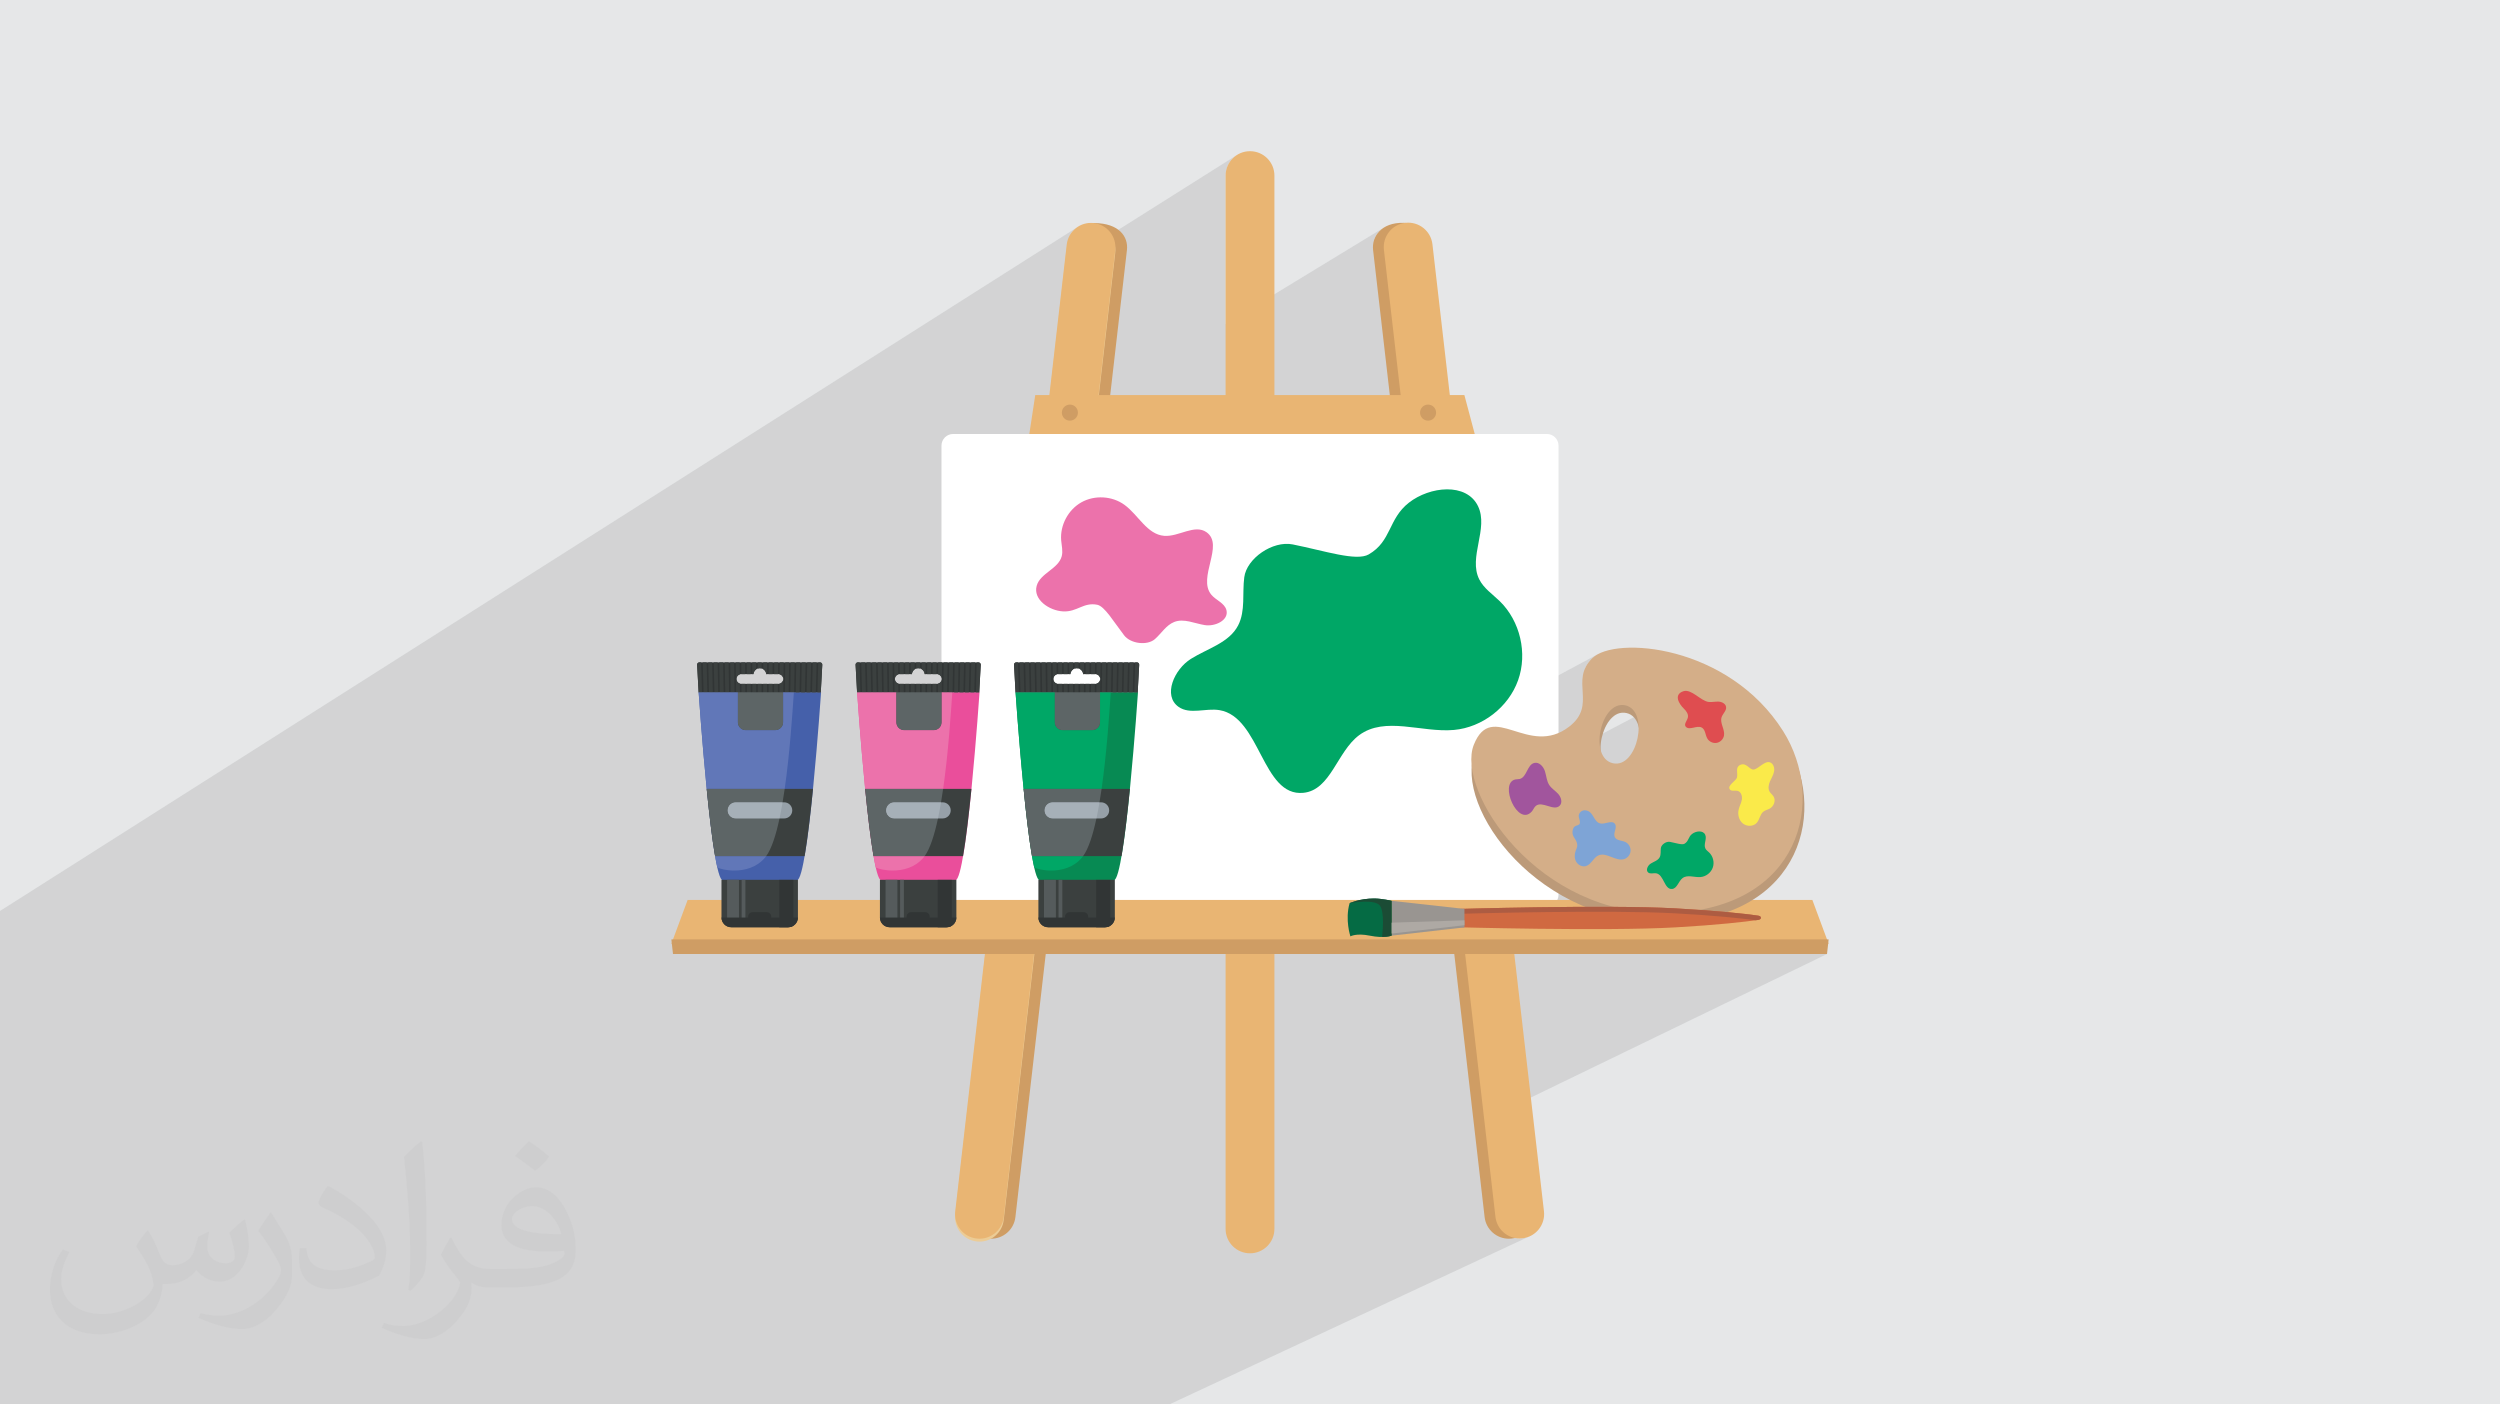 <?xml version="1.0" encoding="UTF-8"?>
<!DOCTYPE svg PUBLIC "-//W3C//DTD SVG 1.1//EN" "http://www.w3.org/Graphics/SVG/1.1/DTD/svg11.dtd">
<!-- Creator: CorelDRAW 2020 (64-Bit) -->
<svg xmlns="http://www.w3.org/2000/svg" xml:space="preserve" width="94.192mm" height="52.917mm" version="1.1" style="shape-rendering:geometricPrecision; text-rendering:geometricPrecision; image-rendering:optimizeQuality; fill-rule:evenodd; clip-rule:evenodd"
viewBox="0 0 9404.92 5283.66"
 xmlns:xlink="http://www.w3.org/1999/xlink"
 xmlns:xodm="http://www.corel.com/coreldraw/odm/2003">
 <defs>
  <style type="text/css">
   <![CDATA[
    .fil0 {fill:#E6E7E8}
    .fil7 {fill:#00A766;fill-rule:nonzero}
    .fil28 {fill:#056B44;fill-rule:nonzero}
    .fil18 {fill:#078A53;fill-rule:nonzero}
    .fil29 {fill:#1B4C35;fill-rule:nonzero}
    .fil11 {fill:#313535;fill-rule:nonzero}
    .fil9 {fill:#3B403F;fill-rule:nonzero}
    .fil8 {fill:#4560AA;fill-rule:nonzero}
    .fil12 {fill:#555B5C;fill-rule:nonzero}
    .fil14 {fill:#5D6566;fill-rule:nonzero}
    .fil13 {fill:#6177B8;fill-rule:nonzero}
    .fil22 {fill:#7EA4D6;fill-rule:nonzero}
    .fil10 {fill:#96A0A8;fill-rule:nonzero}
    .fil27 {fill:#999591;fill-rule:nonzero}
    .fil21 {fill:#A1559D;fill-rule:nonzero}
    .fil15 {fill:#A6B0B8;fill-rule:nonzero}
    .fil26 {fill:#AD5C42;fill-rule:nonzero}
    .fil30 {fill:#AEA9A4;fill-rule:nonzero}
    .fil19 {fill:#BC9A79;fill-rule:nonzero}
    .fil3 {fill:#CF9D64;fill-rule:nonzero}
    .fil25 {fill:#D06941;fill-rule:nonzero}
    .fil20 {fill:#D4AE88;fill-rule:nonzero}
    .fil23 {fill:#DF4D50;fill-rule:nonzero}
    .fil4 {fill:#E9B573;fill-rule:nonzero}
    .fil16 {fill:#EA4E9B;fill-rule:nonzero}
    .fil17 {fill:#EC72AB;fill-rule:nonzero}
    .fil5 {fill:#ECCC96;fill-rule:nonzero}
    .fil24 {fill:#FAEA4A;fill-rule:nonzero}
    .fil6 {fill:white;fill-rule:nonzero}
    .fil2 {fill:#373435;fill-opacity:0.031}
    .fil1 {fill:#2B2A29;fill-opacity:0.102}
   ]]>
  </style>
 </defs>
 <g id="Layer_x0020_1">
  <polygon class="fil0" points="-0,0 9404.92,0 9404.92,5283.66 -0,5283.66 "/>
  <polygon class="fil1" points="2015.16,5283.66 2002.41,5283.66 2001.66,5283.66 1996.65,5283.66 1982.59,5283.66 1981.46,5283.66 1974.23,5283.66 1951.03,5283.66 1944.04,5283.66 1936.78,5283.66 1929.59,5283.66 1929.11,5283.66 1877.88,5283.66 1872.49,5283.66 1870.84,5283.66 1862.91,5283.66 1841.07,5283.66 1841.01,5283.66 1839.59,5283.66 1839.58,5283.66 1839.45,5283.66 1839.43,5283.66 1809.19,5283.66 1809.13,5283.66 1785.54,5283.66 1737.14,5283.66 1726.97,5283.66 1725.97,5283.66 1717.92,5283.66 1715.46,5283.66 1677.49,5283.66 1677.45,5283.66 1674.15,5283.66 1655.94,5283.66 1653.39,5283.66 1642.66,5283.66 1596.77,5283.66 1587.16,5283.66 1582.35,5283.66 1582.32,5283.66 1540.36,5283.66 1522.41,5283.66 1513.84,5283.66 1499.12,5283.66 1490.65,5283.66 1485.31,5283.66 1485.28,5283.66 1472.14,5283.66 1464.01,5283.66 1464,5283.66 1463.92,5283.66 1458.45,5283.66 1448.88,5283.66 1409.9,5283.66 1344.81,5283.66 1344.79,5283.66 1249.3,5283.66 1238.49,5283.66 1235.55,5283.66 1197.11,5283.66 1167.7,5283.66 1146.04,5283.66 1140.56,5283.66 1118.79,5283.66 1096.86,5283.66 1091.44,5283.66 947.39,5283.66 898.42,5283.66 891.82,5283.66 843.13,5283.66 817.05,5283.66 816.9,5283.66 816.87,5283.66 816.86,5283.66 811.72,5283.66 809.09,5283.66 809.07,5283.66 805.73,5283.66 786.95,5283.66 764,5283.66 758.05,5283.66 712.05,5283.66 708.42,5283.66 662.03,5283.66 660.86,5283.66 656.31,5283.66 620.71,5283.66 620.69,5283.66 619.28,5283.66 612.34,5283.66 611.79,5283.66 595.99,5283.66 590.5,5283.66 552.04,5283.66 551.45,5283.66 537.42,5283.66 529.6,5283.66 529.58,5283.66 491.46,5283.66 481.3,5283.66 478.38,5283.66 432.34,5283.66 381.05,5283.66 368.76,5283.66 328.11,5283.66 321.29,5283.66 311.32,5283.66 307.61,5283.66 307.6,5283.66 307.59,5283.66 302.6,5283.66 293.94,5283.66 293.84,5283.66 293.75,5283.66 293.71,5283.66 285.82,5283.66 285.8,5283.66 259.46,5283.66 189.5,5283.66 185.77,5283.66 182.69,5283.66 158.18,5283.66 158.17,5283.66 150.8,5283.66 141.9,5283.66 141.89,5283.66 139.38,5283.66 129.33,5283.66 129.29,5283.66 123.27,5283.66 97.44,5283.66 97.42,5283.66 97.41,5283.66 97.25,5283.66 90.46,5283.66 89.71,5283.66 74.87,5283.66 74.62,5283.66 68.47,5283.66 64.97,5283.66 50.6,5283.66 45.47,5283.66 45.43,5283.66 35.05,5283.66 34.72,5283.66 20.41,5283.66 20.4,5283.66 7.63,5283.66 7.59,5283.66 -0,5283.66 -0,5277.33 -0,5270.5 -0,5269.57 -0,5269.47 -0,5238.21 -0,5236.9 -0,5225.43 -0,5221.75 -0,5221.73 -0,5207.77 -0,5200.88 -0,5195.94 -0,5179.02 -0,5174.16 -0,5170.14 -0,5168.16 -0,5167.71 -0,5163.58 -0,5155.24 -0,5155.21 -0,5155.15 -0,5150.52 -0,5129.73 -0,5096.19 -0,5094.01 -0,5081.83 -0,5078.03 -0,5073.88 -0,5073.87 -0,5069.46 -0,5069.45 -0,5068.87 -0,5068.85 -0,5067.45 -0,5065.26 -0,5065.25 -0,5054.4 -0,5046.14 -0,5043.58 -0,5042.97 -0,5039.77 -0,5039.23 -0,5030.92 -0,5026.96 -0,5026.67 -0,5026.65 -0,5026.55 -0,5022.34 -0,5022.24 -0,5018.88 -0,5017.64 -0,5015.74 -0,5011.6 -0,5011.59 -0,5010.57 -0,5010.34 -0,5007.88 -0,5004.52 -0,5002.12 -0,5002.11 -0,4998.1 -0,4991.79 -0,4988.3 -0,4988.24 -0,4984.39 -0,4982.3 -0,4978.47 -0,4978.08 -0,4978.07 -0,4975.41 -0,4972.3 -0,4972.29 -0,4971.66 -0,4971.07 -0,4969.51 -0,4968.66 -0,4968.09 -0,4965.56 -0,4965.41 -0,4965.16 -0,4961.83 -0,4961.26 -0,4961.25 -0,4958.84 -0,4958.82 -0,4958.56 -0,4958.25 -0,4958.24 -0,4952.95 -0,4952.06 -0,4951.97 -0,4951.43 -0,4948.98 -0,4948.43 -0,4948.41 -0,4946.58 -0,4946.57 -0,4944.54 -0,4942.11 -0,4941.88 -0,4941.86 -0,4941.57 -0,4939.11 -0,4938.56 -0,4938.55 -0,4932.22 -0,4931.7 -0,4931.22 -0,4930.03 -0,4930.01 -0,4929.22 -0,4928.7 -0,4926.92 -0,4926.91 -0,4926.48 -0,4925.21 -0,4925.19 -0,4924.51 -0,4923.92 -0,4922.92 -0,4922.34 -0,4921.82 -0,4919.32 -0,4918.82 -0,4916.93 -0,4915.68 -0,4915.67 -0,4915.04 -0,4913.91 -0,4913.77 -0,4912.43 -0,4911.93 -0,4910.88 -0,4909.41 -0,4908.89 -0,4908.88 -0,4906.94 -0,4905.12 -0,4903.93 -0,4903.66 -0,4902.5 -0,4901.98 -0,4899.47 -0,4898.96 -0,4898.95 -0,4898.48 -0,4896.93 -0,4895.15 -0,4893.91 -0,4892.56 -0,4892.13 -0,4892.04 -0,4891.12 -0,4889.71 -0,4889.53 -0,4889.01 -0,4888.81 -0,4886.9 -0,4885.18 -0,4884.15 -0,4883.88 -0,4882.61 -0,4882.16 -0,4882.06 -0,4882.04 -0,4881.93 -0,4881.13 -0,4879.58 -0,4879.57 -0,4879.01 -0,4876.87 -0,4875.89 -0,4875.87 -0,4875.69 -0,4875.19 -0,4874.13 -0,4873.85 -0,4873.23 -0,4872.66 -0,4872.65 -0,4872.16 -0,4872.09 -0,4871.26 -0,4871.25 -0,4871.23 -0,4871.1 -0,4869.63 -0,4869.61 -0,4869.32 -0,4869.04 -0,4868.91 -0,4868.84 -0,4867.26 -0,4866.82 -0,4865.19 -0,4864.66 -0,4863.8 -0,4862.66 -0,4862.16 -0,4862.12 -0,4859.62 -0,4859.02 -0,4858.27 -0,4856.76 -0,4856.75 -0,4855.18 -0,4854.85 -0,4852.67 -0,4852.09 -0,4850.32 -0,4849.61 -0,4849.02 -0,4848.32 -0,4846.66 -0,4846.12 -0,4846.1 -0,4842.97 -0,4842.66 -0,4842.06 -0,4840.96 -0,4839.6 -0,4839.35 -0,4838.99 -0,4838.9 -0,4838.89 -0,4836.56 -0,4836.14 -0,4835.98 -0,4835.79 -0,4835.1 -0,4832.63 -0,4832.01 -0,4830.9 -0,4830.3 -0,4829.57 -0,4829.56 -0,4828.95 -0,4826.45 -0,4823.41 -0,4822.59 -0,4822.58 -0,4821.97 -0,4821.68 -0,4821.36 -0,4821.33 -0,4819.51 -0,4818.9 -0,4818.89 -0,4816.32 -0,4813.27 -0,4812.52 -0,4811.88 -0,4809.47 -0,4808.82 -0,4808.8 -0,4808.09 -0,4806.18 -0,4803.28 -0,4803.13 -0,4802.64 -0,4796.02 -0,4792.96 -0,4785.84 -0,4783.92 -0,4779.83 -0,4776.91 -0,4776.9 -0,4775.65 -0,4773.04 -0,4773.03 -0,4772.6 -0,4772.58 -0,4770.86 -0,4770.85 -0,4765.46 -0,4762.27 -0,4755.21 -0,4744.98 -0,4735.46 -0,4735.44 -0,4734.72 -0,4731.64 -0,4726.03 -0,4724.47 -0,4722.83 -0,4721.37 -0,4716.97 -0,4715.83 -0,4714.18 -0,4711.06 -0,4707.94 -0,4707.91 -0,4706.81 -0,4706.79 -0,4705.6 -0,4702.38 -0,4695.37 -0,4688.31 -0,4685.91 -0,4685.13 -0,4684.69 -0,4681.94 -0,4677.99 -0,4677.98 -0,4677.39 -0,4676.46 -0,4676.45 -0,4674.84 -0,4674.26 -0,4667.69 -0,4667.13 -0,4667.11 -0,4664.59 -0,4664.57 -0,4664.33 -0,4664.32 -0,4664 -0,4661.62 -0,4661.6 -0,4661.47 -0,4661.45 -0,4661.22 -0,4661.2 -0,4657.43 -0,4657.41 -0,4656.86 -0,4656.84 -0,4654.26 -0,4653.68 -0,4649.5 -0,4648.85 -0,4647.11 -0,4646.56 -0,4646.54 -0,4645.71 -0,4645.5 -0,4643.96 -0,4643.38 -0,4642.94 -0,4636.79 -0,4636.64 -0,4636.25 -0,4633.63 -0,4633.39 -0,4633.1 -0,4631.61 -0,4630.27 -0,4630.12 -0,4630.11 -0,4629.35 -0,4627.39 -0,4626.69 -0,4626.44 -0,4625.91 -0,4623.28 -0,4622.97 -0,4622.77 -0,4621.04 -0,4619.83 -0,4619.44 -0,4616.3 -0,4616.09 -0,4615.58 -0,4612.92 -0,4612.51 -0,4612.39 -0,4609.38 -0,4609.05 -0,4605.91 -0,4605.72 -0,4605.18 -0,4602.55 -0,4602.06 -0,4602.01 -0,4602 -0,4598.92 -0,4598.87 -0,4598.67 -0,4595.96 -0,4595.49 -0,4595.32 -0,4595.16 -0,4594.79 -0,4592.17 -0,4591.63 -0,4591.59 -0,4588.43 -0,4588.23 -0,4585.08 -0,4584.92 -0,4584.7 -0,4584.36 -0,4584.34 -0,4581.75 -0,4581.74 -0,4581.17 -0,4581.1 -0,4578.81 -0,4577.95 -0,4577.89 -0,4577.88 -0,4577.79 -0,4574.62 -0,4574.52 -0,4574.51 -0,4574.23 -0,4573.94 -0,4572.69 -0,4571.33 -0,4571.18 -0,4570.75 -0,4570.61 -0,4567.35 -0,4564.17 -0,4564.07 -0,4563.51 -0,4560.88 -0,4560.28 -0,4560.08 -0,4556.91 -0,4556.87 -0,4553.63 -0,4553.02 -0,4550.43 -0,4549.82 -0,4549.54 -0,4548.09 -0,4548.08 -0,4546.38 -0,4545.24 -0,4543.15 -0,4542.72 -0,4542.56 -0,4541.01 -0,4541 -0,4539.96 -0,4539.34 -0,4539 -0,4537.84 -0,4537.68 -0,4535.81 -0,4532.67 -0,4532.19 -0,4532.05 -0,4529.46 -0,4529.03 -0,4529.01 -0,4528.82 -0,4528.4 -0,4525.24 -0,4524.66 -0,4522.56 -0,4522.2 -0,4522.18 -0,4522.13 -0,4521.54 -0,4518.97 -0,4518.32 -0,4517.83 -0,4514.67 -0,4511.66 -0,4510.99 -0,4508.46 -0,4508.45 -0,4507.79 -0,4507.23 -0,4504.02 -0,4502.01 -0,4501.97 -0,4501.34 -0,4496.6 -0,4493.42 -0,4485.98 -0,4475.32 -0,4471.66 -0,4471.64 -0,4467.52 -0,4467.51 -0,4464.64 -0,4456.82 -0,4453.97 -0,4443.26 -0,4432.55 -0,4431.08 -0,4431.06 -0,4424.48 -0,4421.81 -0,4421.22 -0,4413.8 -0,4411.05 -0,4410.54 -0,4408.87 -0,4408.86 -0,4408.05 -0,4408.04 -0,4408.03 -0,4406.01 -0,4403.31 -0,4403.3 -0,4403.11 -0,4399.85 -0,4392.41 -0,4389.15 -0,4381.69 -0,4378.42 -0,4377.97 -0,4377.35 -0,4370.95 -0,4370.36 -0,4367.68 -0,4367.08 -0,4367.07 -0,4367.06 -0,4360.2 -0,4359.61 -0,4356.94 -0,4356.92 -0,4356.65 -0,4356.63 -0,4356.31 -0,4349.45 -0,4349.44 -0,4348.87 -0,4348.85 -0,4346.15 -0,4345.56 -0,4338.65 -0,4338.08 -0,4338.06 -0,4335.37 -0,4334.77 -0,4327.85 -0,4327.31 -0,4327.3 -0,4326.58 -0,4324.55 -0,4324 -0,4321.61 -0,4321.58 -0,4320.75 -0,4317.93 -0,4317.02 -0,4316.49 -0,4316.26 -0,4315.67 -0,4313.73 -0,4313.21 -0,4312.41 -0,4310.37 -0,4307.07 -0,4306.2 -0,4306.18 -0,4305.68 -0,4305.66 -0,4304.76 -0,4302.89 -0,4302.35 -0,4302.34 -0,4299.51 -0,4296.21 -0,4295.35 -0,4294.8 -0,4294.79 -0,4293.82 -0,4292.03 -0,4291.49 -0,4291.48 -0,4289.56 -0,4288.62 -0,4286.53 -0,4285.68 -0,4285.31 -0,4284.47 -0,4283.94 -0,4283.92 -0,4282.86 -0,4281.17 -0,4280.62 -0,4280.6 -0,4277.72 -0,4274.76 -0,4274.4 -0,4273.58 -0,4273.03 -0,4272.99 -0,4271.89 -0,4270.3 -0,4270.28 -0,4269.71 -0,4269.66 -0,4266.8 -0,4266.25 -0,4266.23 -0,4263.8 -0,4263.49 -0,4262.71 -0,4262.68 -0,4262.2 -0,4262.13 -0,4260.91 -0,4259.38 -0,4259.37 -0,4259.35 -0,4258.76 -0,4255.86 -0,4252.53 -0,4251.77 -0,4251.75 -0,4251.2 -0,4249.9 -0,4248.46 -0,4248.43 -0,4247.81 -0,4246.59 -0,4244.91 -0,4240.86 -0,4240.84 -0,4240.24 -0,4238.87 -0,4237.49 -0,4237.48 -0,4236.87 -0,4236.46 -0,4235.57 -0,4233.91 -0,4230.84 -0,4229.9 -0,4229.88 -0,4229.52 -0,4229.51 -0,4229.28 -0,4227.83 -0,4226.56 -0,4226.54 -0,4226.1 -0,4225.94 -0,4225.91 -0,4224.51 -0,4219.83 -0,4218.92 -0,4218.9 -0,4218.27 -0,4216.78 -0,4215.58 -0,4215.56 -0,4214.9 -0,4213.46 -0,4211.92 -0,4209.72 -0,4209.33 -0,4209.25 -0,4207.93 -0,4207.92 -0,4207.3 -0,4205.71 -0,4204.58 -0,4204.56 -0,4203.91 -0,4202.37 -0,4196.94 -0,4196.93 -0,4196.26 -0,4194.6 -0,4193.59 -0,4193.58 -0,4193.56 -0,4192.87 -0,4191.27 -0,4186.85 -0,4186.84 -0,4186.8 -0,4186.79 -0,4186.14 -0,4183.5 -0,4180.16 -0,4172.37 -0,4161.22 -0,4150.06 -0,4138.87 -0,4127.68 -0,4116.46 -0,4105.22 -0,4094.98 -0,4093.98 -0,4090.64 -0,4090.63 -0,4085.84 -0,4085.83 -0,4075.51 -0,4043.93 -0,4036.75 -0,4032.38 -0,4026.37 -0,4007.26 -0,3990.88 -0,3976.44 -0,3882.03 -0,3858.78 -0,3837.54 -0,3560.56 -0,3518.33 -0,3484.82 -0,3470.51 -0,3461.12 -0,3437 -0,3436.42 -0,3427.07 4062.01,848.85 4047.22,858.43 4034.52,870.65 4026.14,882.57 4062.01,859.83 4047.22,869.41 4045.78,870.8 4087.24,844.5 4077.43,851.22 4070.29,860.45 4065.26,872.07 4061.75,885.93 4059.19,901.9 4057.02,919.85 4052.13,962.28 4651.12,584.45 4637.52,595.66 4626.31,609.26 4617.84,624.85 4612.49,642.1 4610.62,660.6 4610.62,1218.78 5205.23,856.7 5196.56,863.02 5188.97,870.04 5182.44,877.68 5176.96,885.84 5172.52,894.43 5170.71,899.17 5252.31,849.54 5237.78,859.74 5225.56,872.44 5215.97,887.23 5209.35,903.69 5206.01,921.44 5206.27,940.04 5279.12,1571.65 5355.46,1527.2 5360.6,1524.41 5366.28,1522.64 5372.37,1522.04 5378.46,1522.64 5384.13,1524.41 5389.27,1527.2 5393.74,1530.88 5397.43,1535.36 5400.21,1540.5 5401.98,1546.17 5402.59,1552.26 5401.98,1558.35 5400.21,1564.02 5397.43,1569.16 5393.74,1573.63 5389.27,1577.32 5286.64,1636.84 5287.86,1647.47 5551.84,1647.47 5304.26,1789.62 5314.71,1880.26 5332.16,1870.31 5349.66,1861.76 5367.88,1854.56 5386.6,1848.78 5405.57,1844.53 5424.59,1841.86 5443.42,1840.88 5461.83,1841.68 5479.61,1844.33 5496.53,1848.93 5512.35,1855.57 5526.86,1864.32 5539.83,1875.28 5551.03,1888.53 5560.23,1904.16 5566.55,1920.21 5570.44,1936.75 5572.23,1953.68 5572.29,1970.96 5570.97,1988.5 5568.6,2006.24 5565.54,2024.13 5562.15,2042.06 5558.76,2059.99 5555.75,2077.85 5553.44,2095.57 5552.2,2113.07 5552.38,2130.28 5554.32,2147.16 5558.36,2163.61 5564.89,2179.58 5571.94,2191.7 5580.25,2202.91 5589.56,2213.4 5599.6,2223.33 5610.12,2232.93 5620.84,2242.36 5631.52,2251.81 5641.9,2261.48 5641.92,2261.48 5655.78,2276.08 5668.48,2291.67 5679.98,2308.14 5690.28,2325.4 5699.33,2343.35 5707.14,2361.9 5713.66,2380.96 5718.87,2400.41 5722.77,2420.16 5725.31,2440.13 5726.49,2460.21 5726.27,2480.3 5724.64,2500.32 5721.58,2520.16 5717.05,2539.73 5711.04,2558.93 5703.57,2577.63 5694.71,2595.67 5684.55,2613 5673.17,2629.57 5660.65,2645.3 5653.47,2653.12 6009.31,2461.91 5998.41,2468.84 5989.4,2476.5 5975.5,2492.59 5965.49,2508.73 5961.31,2518.81 6013.23,2490.97 6002.35,2497.87 5993.36,2505.53 5979.46,2521.6 5969.44,2537.75 5962.73,2553.95 5958.73,2570.18 5956.84,2586.43 5956.5,2602.69 5957.1,2618.95 5958.05,2635.16 5958.77,2651.35 5958.67,2667.47 5957.15,2683.53 5953.64,2699.49 5947.54,2715.35 5938.25,2731.1 5936.5,2733.19 6082.4,2655.95 6068.1,2664 6055.28,2675.72 6044.09,2690.49 6034.65,2707.66 6032.33,2713.51 6086.38,2684.96 6072.08,2693 6059.26,2704.73 6048.06,2719.49 6038.63,2736.67 6031.09,2755.61 6030.04,2759.44 6321.28,2606.01 6314.56,2613.29 6311.88,2621.77 6312.57,2631 6315.92,2640.51 6321.22,2649.86 6327.78,2658.57 6334.91,2666.19 6334.93,2666.19 6338.3,2669.65 6341.49,2673.37 6344.38,2677.34 6346.81,2681.5 6348.69,2685.83 6349.87,2690.29 6350.23,2694.85 6349.64,2699.46 6348.13,2704.05 6346.03,2708.66 6343.72,2713.24 6341.55,2717.76 6339.91,2722.13 6339.17,2726.32 6339.7,2730.29 6341.87,2733.95 6347.77,2738.1 6354.67,2739.54 6362.3,2739.08 6370.4,2737.55 6378.68,2735.77 6386.89,2734.56 6394.77,2734.75 6402.04,2737.16 6406.53,2740.52 6409.95,2744.8 6412.54,2749.82 6414.59,2755.32 6416.37,2761.1 6418.12,2766.95 6420.14,2772.66 6422.68,2778 6425.62,2782.3 6429.21,2786.06 6433.33,2789.25 6437.87,2791.79 6442.74,2793.66 6447.82,2794.79 6452.99,2795.13 6458.16,2794.64 6463.19,2793.29 6467.93,2791.16 5939.88,3064.68 5939.19,3068.13 5939.18,3071.93 5939.97,3075.67 5943.26,3088.55 5943.3,3096.66 5940.85,3101.33 5936.64,3103.88 5921.41,3111.76 5921.14,3111.98 5917.51,3119.23 5915.62,3129.16 5916.08,3137.28 5918.26,3144.13 5921.55,3150.26 5925.33,3156.21 5929,3162.54 5931.96,3169.79 5933.57,3178.51 5933.55,3178.51 5933.55,3178.52 5933.56,3179.46 6711.92,2779.25 6711.94,2779.28 5933.56,3179.5 5933.57,3181.47 5933.21,3184.4 5932.55,3187.28 5931.66,3190.14 5930.62,3192.99 5930.09,3194.31 6546.46,2877.68 6540.59,2881.59 6537.01,2886.41 6535.22,2891.95 6534.67,2898.04 6534.86,2904.47 6535.26,2911.07 6535.36,2917.63 6534.62,2923.99 6534.45,2924.37 6636.34,2872.16 6628.56,2877.02 6620.87,2882.44 6613.33,2887.68 6606.09,2892.03 6531.4,2930.28 6527.59,2934.95 6521.86,2940.65 6515.87,2946.44 6510.51,2952.26 6506.72,2958.09 6505.38,2963.87 6507.42,2969.56 6509.96,2972.09 6513.07,2973.6 6516.59,2974.34 6520.42,2974.55 6524.44,2974.48 6528.53,2974.38 6532.55,2974.49 6536.4,2975.06 6540.94,2976.8 6544.77,2979.59 6547.9,2983.23 6550.32,2987.54 6552.03,2992.33 6553.03,2997.4 6553.32,3002.57 6552.89,3007.66 6551.89,3012.57 6550.52,3017.38 6548.9,3022.13 6547.12,3026.85 6545.3,3031.55 6543.54,3036.28 6541.96,3041.06 6540.66,3045.9 6539.5,3053.01 6539.25,3060.24 6539.91,3067.45 6541.49,3074.49 6543.96,3081.21 6547.34,3087.47 6551.61,3093.14 6552.4,3093.89 6639.47,3049.8 6642.51,3048.37 6645.63,3047.08 6648.78,3045.83 6651.93,3044.57 6655.02,3043.2 6553.28,3094.72 6556.78,3098.06 6562.78,3101.98 6569.43,3104.74 6576.47,3106.3 6583.65,3106.65 6590.73,3105.76 6597.45,3103.6 6234.45,3287.01 6240.17,3289.38 6247.96,3297.01 6254.44,3306.91 6260.26,3317.76 6266.09,3328.23 6269.74,3333.16 6337.22,3299.22 6345.08,3297.13 6353.41,3296.53 6362.08,3296.96 6370.95,3297.93 6379.91,3298.99 6388.83,3299.65 6397.58,3299.47 6405.1,3298.22 6412.34,3295.86 6419.19,3292.52 6179.27,3412.93 6191.16,3413.17 6221.41,3413.94 6250.35,3414.88 6277.8,3415.99 6303.61,3417.28 6333.12,3418.97 6361.16,3420.71 6387.76,3422.49 6392.69,3422.84 6409.36,3419.96 6447.81,3410.95 6484,3400.03 6517.99,3387.31 6549.78,3372.9 6441.92,3426.51 6459.18,3427.92 6480.27,3429.74 6496.93,3431.26 6522.47,3421.67 6554.42,3407.14 6504.35,3431.96 6518.56,3433.34 6535.81,3435.1 6551.82,3436.83 6566.63,3438.51 6580.26,3440.14 6592.74,3441.72 6604.09,3443.22 6614.35,3444.64 6618.8,3445.79 6621.97,3447.66 6623.88,3450.02 6624.52,3452.61 6623.88,3455.21 6621.98,3457.57 6618.81,3459.45 6618.77,3459.47 6618.81,3459.46 6434.18,3550.48 6879.28,3550.48 6800.03,3588.98 6873.16,3588.98 5583.84,4213.69 5625.83,4577.79 5629.41,4594.71 5635.88,4610.24 5644.9,4624.08 5656.17,4636 5669.33,4645.72 5684.06,4652.99 5697.9,4656.93 5705.01,4655.37 5721.52,4648.08 5701.08,4657.64 5716.91,4659.12 5716.97,4659.09 5718.29,4659.08 5719.62,4659.06 5720.94,4659.01 5722.27,4658.95 5723.6,4658.86 5724.93,4658.76 5726.28,4658.63 5727.62,4658.48 5745.79,4654.5 5762.31,4647.21 4398.3,5283.66 4388.25,5283.66 4379.38,5283.66 4379.33,5283.66 4361.21,5283.66 4351.12,5283.66 4342.26,5283.66 4342.25,5283.66 4127.84,5283.66 4090.9,5283.66 3542.05,5283.66 3522.14,5283.66 3375.55,5283.66 3310.9,5283.66 3253.49,5283.66 2918.51,5283.66 2918.49,5283.66 2916.7,5283.66 2910.79,5283.66 2888.28,5283.66 2769.65,5283.66 2705.45,5283.66 2642.75,5283.66 2598.81,5283.66 2578.39,5283.66 2568.38,5283.66 2504.61,5283.66 2484.69,5283.66 2484.66,5283.66 2483.61,5283.66 2473.34,5283.66 2463.62,5283.66 2462.73,5283.66 2452.3,5283.66 2452.22,5283.66 2445.51,5283.66 2442.75,5283.66 2432.44,5283.66 2431.41,5283.66 2429.84,5283.66 2392.74,5283.66 2282.74,5283.66 2276.36,5283.66 2247.18,5283.66 2238.58,5283.66 2229.94,5283.66 2227.8,5283.66 2204.85,5283.66 2196.27,5283.66 2195.7,5283.66 2195.65,5283.66 2184.68,5283.66 2183.77,5283.66 2178.98,5283.66 2163.24,5283.66 2141.84,5283.66 2141.18,5283.66 2139.74,5283.66 2137.01,5283.66 2132.82,5283.66 2130.25,5283.66 2110.39,5283.66 2083.45,5283.66 2082.1,5283.66 2081.29,5283.66 "/>
  <path class="fil2" d="M557.14 4629.28c17.95,27.21 29.6,53.36 40.96,82.43 8.45,16.91 12.93,48.09 52.57,48.09 11.61,0 28.28,-3.42 43.06,-11.61 16.63,-8.73 29.32,-21.94 35.94,-42l15.85 -53.36 38.57 -19.02 2.64 2.64c-5.27,20.09 -6.59,39.36 -6.59,54.43 0,44.63 38.57,61.56 69.22,61.56 17.95,0 34.09,-8.73 34.09,-25.11 0,-21.13 -8.98,-57.06 -20.62,-89.29 17.95,-17.95 35.94,-35.94 56.53,-50.47l3.17 1.6c8.98,38.04 14,75.56 14,100.66 0,24.57 -10.83,51.79 -19.81,69.49 -18.49,34.87 -51.25,62.62 -90.87,62.62 -30.1,0 -63.65,-15.07 -86.66,-43.06l-1.32 0c-21.66,26.96 -55.22,51.25 -108.86,51.25l-16.63 0c-2.64,35.41 -10.29,60.49 -21.94,82.95 -31.95,62.34 -126.81,106.47 -216.1,106.47 -124.17,0 -186.51,-71.59 -186.51,-166.96 0,-58.91 19.27,-113.6 48.88,-152.42l24.29 10.04c-18.49,35.41 -30.91,68.68 -30.91,101.45 0,89.29 72.66,131.83 156.4,131.83 77.68,0 173.83,-49.41 191.28,-106.72 -6.59,-62.62 -30.1,-91.93 -66.04,-148.99 10.83,-19.02 24.83,-38.04 42.28,-58.38l3.17 0 0 0 0 0 -0.02 -0.09zm1432.14 -336.04c26.15,16.39 51.79,35.66 76.87,57.85 -14,19.81 -31.45,37.79 -53.11,53.64 -25.11,-20.34 -50.19,-37.79 -75.84,-56.27 17.42,-19.55 34.62,-38.29 52.04,-55.22l0 0 0 0 0 0 0 0 0 0 0.03 0zm13.47 244.11c-42.28,0 -76.87,27.75 -76.87,48.34 0,44.13 84.53,57.85 185.72,57.31 -12.68,-51.79 -57.06,-105.68 -108.86,-105.68l0.01 0.03zm-94.86 236.19c54.96,0 103.04,-1.6 139.74,-10.83 40.96,-10.29 75.56,-30.91 75.56,-45.17 0,-3.7 0,-8.19 -1.32,-11.89 -22.98,2.11 -49.41,2.11 -72.38,2.11 -74.49,0 -131.55,-16.91 -154.02,-58.66 -5.55,-11.61 -9.51,-24.57 -9.51,-39.36 0,-40.43 17.42,-79.79 48.09,-107 25.61,-22.45 53.89,-36.44 82.67,-36.44 52.04,0 93.51,41.75 122.57,107.54 15.85,35.94 26.68,77.4 26.68,129.72 0,34.87 -9.51,64.19 -31.17,85.85 -40.43,39.11 -114.92,53.89 -229.04,53.89l-51.79 0 0 0 -13.47 0c-28.28,0 -48.62,-5.02 -64.72,-17.42l-2.64 0c0.79,6.59 1.32,12.93 1.32,19.02 0,25.61 -8.45,58.38 -25.61,84.53 -50.72,75.3 -105.68,108.04 -153.24,108.04 -48.09,0 -107,-18.49 -160.11,-42.54l9.51 -18.49c17.17,7.13 40.96,11.89 73.7,11.89 85.85,0 198.66,-82.43 212.66,-163 -3.17,-6.59 -8.98,-15.32 -17.17,-24.57 -25.11,-29.85 -40.96,-54.68 -55.75,-80.83 12.68,-25.11 24.29,-45.17 35.13,-63.4l4.49 -0.53c36.72,74.77 69.99,117.55 144.23,117.55l11.61 0 0 0 53.89 0 0 0 0 0 0 0 0 0 0 0 0.09 0.01zm-371.98 79c6.34,-34.34 6.87,-72.91 6.87,-108.86l0 -53.36c0,-99.6 -12.68,-244.36 -22.98,-338.68 17.95,-19.27 43.06,-42 62.87,-57.31l5.81 1.6c13.47,118.62 16.63,256 16.63,383.06 0,33.3 -1.32,65.79 -4.49,89.55 -1.85,30.1 -19.27,52.83 -56.53,87.7l-8.19 -3.7zm-382.8 -157.19c1.85,46.77 24.83,83.49 105.15,83.49 49.93,0 92.19,-12.93 138.96,-35.13 8.45,-3.7 12.93,-8.73 12.93,-12.93 0,-29.32 -22.45,-68.15 -60.23,-103.55 -36.72,-33.3 -85.34,-62.62 -130.76,-82.18 -15.6,-6.59 -20.62,-13.47 -20.62,-20.09 0,-13.47 17.95,-41.75 32.77,-62.09l5.02 -0.53c52.04,27.21 110.17,67.64 153.24,112.53 39.11,41.47 63.4,83.49 63.4,129.19 0,33.81 -10.29,65.51 -26.96,95.11 -57.06,28.79 -117.83,50.72 -178.06,50.72 -73.17,0 -123.1,-34.34 -123.1,-114.92 0,-8.73 0,-22.19 3.17,-39.64l25.11 0 0 0 0 0 0 0 0 0 0 0 -0.02 0zm-132.37 -132.9l45.45 73.45c16.63,27.21 32.23,56.81 32.23,103.55l0 59.7c0,48.34 -30.91,100.13 -80.83,151.38 -39.11,34.62 -73.7,49.41 -105.68,49.41 -47.55,0 -101.98,-14.79 -164.85,-41.75l7.13 -18.49c19.81,5.27 42.79,9.77 71.06,9.77 90.36,-0.53 182.8,-66.57 225.08,-147.15 5.02,-9.26 6.87,-17.95 6.87,-24.04 0,-9.26 -5.02,-19.55 -8.98,-28.79 -22.98,-43.31 -48.62,-82.95 -76.87,-119.68 14.79,-23.25 29.6,-45.7 45.7,-67.9l3.7 0.53 0 0 0 0 0 0 0 0 0 0 -0.02 0.01z"/>
  <g id="_1894220091792">
   <path class="fil3" d="M3728.83 4659.98c-3.51,0 -7.06,-0.21 -10.64,-0.63 -50.39,-5.82 -86.54,-51.35 -80.72,-101.75l419.54 -3637.75c5.82,-50.36 9.49,-81.13 60.22,-80.69 93.1,0.79 128.08,51.37 122.25,101.77l-419.55 3637.71c-5.4,46.83 -45.11,81.34 -91.13,81.34l0.03 0z"/>
   <path class="fil3" d="M5676.2 4659.98c3.52,0 7.06,-0.21 10.64,-0.63 50.37,-5.82 86.54,-51.35 80.72,-101.75l-419.55 -3637.75c-5.83,-50.36 -17.03,-80.57 -67.77,-81.6 -84.62,-1.7 -120.51,52.26 -114.71,102.67l419.53 3637.71c5.4,46.83 45.11,81.34 91.12,81.34l0.01 0z"/>
   <path class="fil4" d="M4702.47 4714.89c-50.72,0 -91.85,-41.1 -91.85,-91.82l0 -3962.47c0,-50.71 41.13,-91.84 91.85,-91.84 50.71,0 91.84,41.13 91.84,91.84l0 3962.47c0,50.74 -41.1,91.82 -91.84,91.82z"/>
   <path class="fil5" d="M3684.87 4670.95c-3.52,0 -7.06,-0.18 -10.64,-0.61 -50.4,-5.79 -86.54,-51.36 -80.72,-101.74l419.54 -3637.75c5.82,-50.39 51.36,-86.54 101.77,-80.72 50.39,5.82 86.54,51.4 80.72,101.75l-419.54 3637.75c-5.4,46.83 -45.11,81.32 -91.12,81.32z"/>
   <path class="fil4" d="M3684.87 4659.98c-3.52,0 -7.06,-0.21 -10.64,-0.63 -50.4,-5.82 -86.54,-51.35 -80.72,-101.75l419.54 -3637.75c5.82,-50.36 51.36,-86.51 101.77,-80.69 50.39,5.8 86.54,51.37 80.72,101.77l-419.54 3637.71c-5.4,46.83 -45.11,81.34 -91.12,81.34z"/>
   <path class="fil4" d="M5716.95 4659.12c-46.02,0 -85.72,-34.54 -91.12,-81.33l-419.56 -3637.75c-5.79,-50.39 30.32,-95.94 80.74,-101.77 50.41,-5.85 95.94,30.32 101.77,80.72l419.56 3637.72c5.82,50.4 -30.32,95.96 -80.72,101.77 -3.58,0.43 -7.13,0.61 -10.64,0.61l-0.02 0.03z"/>
   <polygon class="fil4" points="5551.84,1647.47 3870.03,1647.47 3894.52,1486.32 5508.99,1486.32 "/>
   <path class="fil6" d="M5819.13 3410.11l-2233.33 0c-24.28,0 -43.98,-19.68 -43.98,-43.97l0 -1689.64c0,-24.28 19.7,-43.94 43.98,-43.94l2233.33 0c24.29,0 43.99,19.67 43.99,43.94l0 1689.64c0,24.29 -19.68,43.97 -43.99,43.97z"/>
   <g>
    <polygon class="fil4" points="6879.28,3550.48 2525.66,3550.48 2586.86,3385.57 6818.04,3385.57 "/>
    <polygon class="fil3" points="2525.66,3533.98 6879.28,3533.98 6873.16,3588.98 2531.78,3588.98 "/>
   </g>
   <path class="fil3" d="M3994.67 1552.26c0,-16.69 13.54,-30.22 30.23,-30.22 16.69,0 30.22,13.53 30.22,30.22 0,16.69 -13.53,30.22 -30.22,30.22 -16.69,0 -30.23,-13.53 -30.23,-30.22z"/>
   <path class="fil3" d="M5342.14 1552.26c0,-16.69 13.53,-30.22 30.22,-30.22 16.69,0 30.22,13.53 30.22,30.22 0,16.69 -13.53,30.22 -30.22,30.22 -16.69,0 -30.22,-13.53 -30.22,-30.22z"/>
   <path class="fil7" d="M5641.9 2261.48c-27.02,-26.24 -60.11,-48.17 -77.01,-81.9 -41.95,-83.73 36.2,-191.18 -4.65,-275.42 -43.36,-89.85 -181.47,-74.52 -260.03,-13.09 -78.42,61.55 -64.76,144.61 -151.05,194.55 -46.47,26.92 -165.86,-13.55 -286.08,-37.55 -75.2,-15.04 -173.02,52.59 -182.17,123.57 -8.03,60.66 5.06,126.31 -22.95,180.88 -33.65,65.65 -115.17,86.9 -177.68,126.02 -62.78,39.14 -106.87,138.5 -46.31,180.78 42.81,29.97 102.09,3.62 153.61,12.17 154.57,25.57 160.21,326.86 315.92,311.05 102.91,-10.41 126.29,-154.75 209.21,-216.56 97.71,-72.83 235.54,-9.14 356.88,-19.95 107.15,-9.64 205.4,-85.72 241.45,-187.09 36.04,-101.23 7.89,-222.35 -69.13,-297.45l-0.02 0z"/>
   <g>
    <path class="fil8" d="M2858.54 2603.95l-230.33 -0.17c0,0 48,707.87 90.93,707.87l278.79 0c42.96,0 90.93,-707.87 90.93,-707.87l-230.32 0.17 0 0z"/>
    <path class="fil9" d="M2690.12 3220.82l336.86 0c11.36,-65.62 22.19,-158.93 31.53,-253.24l-399.96 0c9.35,94.29 20.21,187.61 31.56,253.24l0.01 0z"/>
    <path class="fil10" d="M2950.08 3079.01l-182.31 0c-16.79,0 -30.38,-13.61 -30.38,-30.38 0,-16.77 13.59,-30.38 30.38,-30.38l182.31 0c16.79,0 30.38,13.61 30.38,30.38 0,16.77 -13.61,30.38 -30.38,30.38z"/>
    <path class="fil9" d="M2916.65 2746.78l-111.4 0c-16.23,0 -29.38,-13.17 -29.38,-29.38l0 -120.56 170.15 0 0 120.56c0,16.21 -13.14,29.38 -29.38,29.38z"/>
    <path class="fil11" d="M2928.42 2572.58l-139.79 0c-10.06,0 -18.23,-8.18 -18.23,-18.27 0,-10.06 8.19,-18.23 18.23,-18.23l45.8 0c1.07,-12.46 11.36,-22.27 24.1,-22.27 12.72,0 23.05,9.81 24.11,22.27l45.77 0c10.08,0 18.27,8.17 18.27,18.23 0,10.09 -8.17,18.27 -18.27,18.27zm-305.9 -71.66l5.64 103.61 459.62 0 5.63 -103.61c0.29,-4.97 -3.65,-9.12 -8.63,-9.12l-453.62 0c-4.97,0 -8.92,4.16 -8.64,9.12l-0.01 0z"/>
    <polygon class="fil9" points="2664.41,2491.8 2667.31,2604.53 2681.49,2604.53 2678.89,2491.8 "/>
    <polygon class="fil9" points="2685.09,2491.8 2687.7,2604.53 2701.89,2604.53 2699.57,2491.8 "/>
    <polygon class="fil9" points="2643.73,2491.8 2646.94,2604.53 2661.09,2604.53 2658.18,2491.8 "/>
    <polygon class="fil9" points="2705.79,2491.8 2708.1,2604.53 2722.25,2604.53 2720.26,2491.8 "/>
    <polygon class="fil9" points="2747.19,2491.8 2748.86,2604.53 2763.05,2604.53 2761.66,2491.8 "/>
    <polygon class="fil9" points="2726.49,2491.8 2728.5,2604.53 2742.67,2604.53 2740.97,2491.8 "/>
    <path class="fil9" d="M2622.54 2500.91l5.64 103.61 12.54 0 -3.23 -112.75 -6.32 0c-4.97,0 -8.92,4.17 -8.64,9.13l0 0.01z"/>
    <path class="fil9" d="M2858.54 2513.79c2.29,0 4.49,0.42 6.57,1.01l0.05 -23.01 -14.48 0 0.02 23.4c2.48,-0.84 5.08,-1.4 7.85,-1.4l-0.01 -0.01z"/>
    <path class="fil9" d="M2882.66 2536.07l3.02 0 0.17 -44.27 -14.48 0 -0.03 25.71c6.31,3.96 10.62,10.74 11.31,18.56l0.01 0z"/>
    <polygon class="fil9" points="2906.24,2536.07 2906.56,2491.8 2892.05,2491.8 2891.86,2536.07 "/>
    <polygon class="fil9" points="2926.81,2536.07 2927.24,2491.8 2912.76,2491.8 2912.47,2536.07 "/>
    <polygon class="fil9" points="2803.38,2536.07 2803.08,2491.8 2788.59,2491.8 2789.01,2536.07 "/>
    <polygon class="fil9" points="2823.93,2536.07 2823.77,2491.8 2809.28,2491.8 2809.58,2536.07 "/>
    <path class="fil9" d="M2770.4 2554.3c0,-8.02 5.21,-14.73 12.39,-17.19l-0.43 -45.31 -14.48 0 1.39 112.74 14.18 0 -0.31 -32.91c-7.37,-2.34 -12.74,-9.19 -12.74,-17.32z"/>
    <path class="fil9" d="M2834.43 2536.07c0.62,-7.31 4.45,-13.61 10.06,-17.66l-0.05 -26.61 -14.48 0 0.17 44.27 4.29 0z"/>
    <polygon class="fil9" points="3016.24,2491.8 3013.97,2604.53 3028.15,2604.53 3030.73,2491.8 "/>
    <polygon class="fil9" points="2974.85,2491.8 2973.18,2604.53 2987.36,2604.53 2989.32,2491.8 "/>
    <polygon class="fil9" points="2954.16,2491.8 2952.78,2604.53 2966.96,2604.53 2968.63,2491.8 "/>
    <polygon class="fil9" points="2995.53,2491.8 2993.57,2604.53 3007.76,2604.53 3010.02,2491.8 "/>
    <polygon class="fil9" points="3036.94,2491.8 3034.37,2604.53 3048.54,2604.53 3051.42,2491.8 "/>
    <path class="fil9" d="M2933.45 2491.8l-0.43 44.92c7.85,2.04 13.67,9.12 13.67,17.58 0,8.64 -5.98,15.77 -13.98,17.72l-0.32 32.51 14.19 0 1.37 -112.74 -14.48 0 -0.02 0z"/>
    <path class="fil9" d="M3078.35 2491.8l-3.19 112.74 12.63 0 5.64 -103.61c0.28,-4.97 -3.66,-9.12 -8.64,-9.12l-6.45 0 0 -0.01z"/>
    <polygon class="fil9" points="2789.36,2572.58 2789.66,2604.53 2803.83,2604.53 2803.61,2572.58 "/>
    <polygon class="fil9" points="3057.63,2491.8 3054.76,2604.53 3068.94,2604.53 3072.11,2491.8 "/>
    <polygon class="fil9" points="2830.31,2572.58 2830.44,2604.53 2844.59,2604.53 2844.55,2572.58 "/>
    <polygon class="fil9" points="2809.82,2572.58 2810.05,2604.53 2824.2,2604.53 2824.09,2572.58 "/>
    <polygon class="fil9" points="2850.79,2572.58 2850.81,2604.53 2864.99,2604.53 2865.04,2572.58 "/>
    <polygon class="fil9" points="2871.25,2572.58 2871.2,2604.53 2885.39,2604.53 2885.53,2572.58 "/>
    <polygon class="fil9" points="2912.22,2572.58 2912,2604.53 2926.18,2604.53 2926.48,2572.58 "/>
    <polygon class="fil9" points="2891.74,2572.58 2891.6,2604.53 2905.78,2604.53 2905.99,2572.58 "/>
    <path class="fil9" d="M2965.27 3488.22l-214.58 0c-20.16,0 -36.5,-16.35 -36.5,-36.5l0 -141.99 287.58 0 0 141.99c0,20.16 -16.35,36.5 -36.5,36.5z"/>
    <path class="fil11" d="M2884.44 3470l-52.91 0c-9.45,0 -17.1,-7.66 -17.1,-17.1l0 -4.28c0,-9.45 7.66,-17.1 17.1,-17.1l52.91 0c9.45,0 17.1,7.65 17.1,17.1l0 4.28c0,9.45 -7.66,17.1 -17.1,17.1z"/>
    <polygon class="fil12" points="2735.33,3453.78 2779.92,3453.78 2779.92,3309.95 2735.33,3309.95 "/>
    <polygon class="fil12" points="2790.05,3453.78 2804.22,3453.78 2804.22,3309.95 2790.05,3309.95 "/>
    <path class="fil11" d="M2984.53 3309.95l-53.02 0 0 178.27 33.77 0c7.09,0 13.67,-2.04 19.27,-5.53l0 -172.74 -0.02 0z"/>
    <path class="fil13" d="M2762.35 3275c-29.4,0 -54.09,-6.48 -63.95,-11.82 -8.47,-37.26 -16.8,-93.07 -24.63,-156.69 5.23,42.72 10.72,81.9 16.34,114.32l192.2 0c-1.02,1.41 -2.07,2.77 -3.14,4.05 -31.96,39.08 -78.42,50.14 -116.82,50.14l0.01 0zm-88.61 -168.66c0,-0.1 -0.03,-0.18 -0.03,-0.27 0,0.09 0.03,0.17 0.03,0.27zm278.21 -138.75l-293.42 0c-17.23,-173.47 -29.4,-350.14 -30.27,-363.06l147.61 0 0 112.87c0,16.21 13.14,29.38 29.37,29.38l111.41 0c16.24,0 29.38,-13.17 29.38,-29.38l0 -112.87 40.48 0c-5.34,77.67 -15.07,227.84 -34.53,363.06l-0.02 0z"/>
    <path class="fil14" d="M2882.32 3220.82l-192.2 0c-5.62,-32.42 -11.11,-71.6 -16.35,-114.32 0,-0.06 -0.02,-0.11 -0.02,-0.16 0,-0.09 -0.03,-0.17 -0.03,-0.26 -5.34,-43.61 -10.43,-90.93 -15.18,-138.48l293.42 0c-2.47,17.17 -5.09,34.11 -7.87,50.63l-176.31 0c-16.79,0 -30.38,13.61 -30.38,30.38 0,16.77 13.59,30.38 30.38,30.38l164.75 0c-13.38,62.54 -29.85,114.01 -50.2,141.82l-0.01 0z"/>
    <path class="fil15" d="M2932.52 3079.01l-164.75 0c-16.79,0 -30.38,-13.61 -30.38,-30.38 0,-16.77 13.59,-30.38 30.38,-30.38l176.31 0c-3.57,21.07 -7.41,41.46 -11.56,60.79l0 -0.02z"/>
    <path class="fil14" d="M2916.65 2746.78l-111.4 0c-16.23,0 -29.38,-13.17 -29.38,-29.38l0 -112.87 170.15 0 0 112.87c0,16.21 -13.14,29.38 -29.38,29.38z"/>
    <path class="fil12" d="M2973.18 2604.53l-6.22 0 0 -0.69 6.23 0 -0.03 0.69 0.02 0zm-20.4 0l-6.21 0 0 -0.69 6.21 0 0 0.69zm-20.4 0l-6.21 0 0 -0.66 6.21 0 0 0.66zm-20.39 0l-6.22 0 0 -0.66 6.22 0 0 0.66zm-20.4 0l-6.21 0 0 -0.61 6.21 0 0 0.61zm-20.4 0l-6.21 0 0 -0.58 6.21 -0.03 0 0.61zm-20.4 0l-6.21 0 0 -0.61 6.21 0.03 0 0.58zm-20.38 0l-6.23 0 0 -0.61 6.21 0 0.03 0.61 -0.01 0zm-20.4 0l-6.23 0 0 -0.61 6.23 0 0 0.61zm-20.39 0l-6.22 0 -0.03 -0.66 6.23 0 0 0.66 0.02 0zm-20.4 0l-6.21 0 0 -0.66 6.21 0 0 0.66zm-20.4 0l-6.21 0 0 -0.69 6.21 0.03 0 0.66zm-20.36 0l-6.25 0 0 -0.69 6.22 0 0.03 0.69zm-20.4 0l-6.21 0 -0.03 -0.69 6.21 0 0.03 0.69zm-20.4 0l-6.21 0 -0.03 -0.72 6.21 0 0.03 0.72zm-20.39 0l-6.22 0 -0.02 -0.72 6.24 0 0 0.72zm-20.37 0l-6.23 0 -0.03 -0.75 6.23 0 0.03 0.75z"/>
    <polygon class="fil14" points="2681.49,2604.53 2667.31,2604.53 2667.31,2603.82 2681.48,2603.82 "/>
    <polygon class="fil14" points="2701.89,2604.53 2687.7,2604.53 2687.67,2603.82 2701.88,2603.86 "/>
    <polygon class="fil14" points="2661.09,2604.53 2646.94,2604.53 2646.91,2603.78 2661.08,2603.82 "/>
    <polygon class="fil14" points="2722.25,2604.53 2708.1,2604.53 2708.07,2603.86 2722.25,2603.86 "/>
    <polygon class="fil14" points="2763.05,2604.53 2748.86,2604.53 2748.86,2603.89 2763.05,2603.89 "/>
    <polygon class="fil14" points="2742.67,2604.53 2728.5,2604.53 2728.47,2603.86 2742.67,2603.86 "/>
    <path class="fil14" d="M2640.72 2604.53l-12.45 0c-0.05,-0.49 -0.06,-0.75 -0.06,-0.75l12.49 0 0.03 0.75 -0.01 0z"/>
    <polygon class="fil14" points="2783.44,2604.53 2769.26,2604.53 2769.26,2603.89 2783.43,2603.89 "/>
    <path class="fil14" d="M2986.5 2604.53l-13.32 0 0.03 -0.69 13.34 -0.03c0,0.27 -0.02,0.49 -0.05,0.72z"/>
    <polygon class="fil14" points="2966.96,2604.53 2952.78,2604.53 2952.78,2603.86 2966.96,2603.86 "/>
    <polygon class="fil14" points="2946.57,2604.53 2932.38,2604.53 2932.38,2603.89 2946.57,2603.86 "/>
    <polygon class="fil14" points="2803.83,2604.53 2789.66,2604.53 2789.66,2603.89 2803.83,2603.92 "/>
    <polygon class="fil14" points="2844.59,2604.53 2830.44,2604.53 2830.41,2603.92 2844.59,2603.92 "/>
    <polygon class="fil14" points="2824.2,2604.53 2810.05,2604.53 2810.05,2603.92 2824.2,2603.92 "/>
    <polygon class="fil14" points="2864.99,2604.53 2850.81,2604.53 2850.81,2603.95 2858.54,2603.95 2864.99,2603.95 "/>
    <polygon class="fil14" points="2885.39,2604.53 2871.2,2604.53 2871.2,2603.92 2885.39,2603.92 "/>
    <polygon class="fil14" points="2926.18,2604.53 2912,2604.53 2912,2603.89 2926.18,2603.89 "/>
    <polygon class="fil14" points="2905.78,2604.53 2891.6,2604.53 2891.6,2603.92 2905.78,2603.89 "/>
    <path class="fil11" d="M2750.7 3488.22l214.58 0c20.16,0 36.5,-16.35 36.5,-36.5l-287.58 0c0,20.16 16.35,36.5 36.5,36.5z"/>
    <path class="fil16" d="M3454.63 2603.95l-230.3 -0.17c0,0 47.97,707.87 90.93,707.87l278.79 0c42.93,0 90.93,-707.87 90.93,-707.87l-230.35 0.17 0 0z"/>
    <path class="fil9" d="M3286.19 3220.82l336.85 0c11.36,-65.62 22.21,-158.93 31.58,-253.24l-399.96 0c9.36,94.29 20.21,187.61 31.53,253.24z"/>
    <path class="fil10" d="M3546.17 3079.01l-182.31 0c-16.78,0 -30.38,-13.61 -30.38,-30.38 0,-16.77 13.6,-30.38 30.38,-30.38l182.31 0c16.77,0 30.38,13.61 30.38,30.38 0,16.77 -13.59,30.38 -30.38,30.38z"/>
    <path class="fil9" d="M3512.76 2746.78l-111.41 0c-16.23,0 -29.38,-13.17 -29.38,-29.38l0 -120.56 170.19 0 0 120.56c0,16.21 -13.18,29.38 -29.41,29.38z"/>
    <path class="fil11" d="M3524.53 2572.58l-139.77 0c-10.1,0 -18.27,-8.18 -18.27,-18.27 0,-10.06 8.17,-18.23 18.27,-18.23l45.76 0c1.07,-12.46 11.38,-22.27 24.1,-22.27 12.76,0 23.05,9.81 24.11,22.27l45.79 0c10.07,0 18.24,8.17 18.24,18.23 0,10.09 -8.17,18.27 -18.24,18.27zm-305.88 -71.66l5.63 103.61 459.58 0 5.64 -103.61c0.26,-4.97 -3.66,-9.12 -8.64,-9.12l-453.6 0c-4.97,0 -8.91,4.16 -8.64,9.12l0.02 0z"/>
    <polygon class="fil9" points="3260.5,2491.8 3263.44,2604.53 3277.59,2604.53 3274.98,2491.8 "/>
    <polygon class="fil9" points="3281.21,2491.8 3283.81,2604.53 3297.99,2604.53 3295.67,2491.8 "/>
    <polygon class="fil9" points="3239.82,2491.8 3243.04,2604.53 3257.2,2604.53 3254.29,2491.8 "/>
    <polygon class="fil9" points="3301.9,2491.8 3304.2,2604.53 3318.39,2604.53 3316.4,2491.8 "/>
    <polygon class="fil9" points="3343.29,2491.8 3344.98,2604.53 3359.16,2604.53 3357.77,2491.8 "/>
    <polygon class="fil9" points="3322.61,2491.8 3324.6,2604.53 3338.75,2604.53 3337.09,2491.8 "/>
    <path class="fil9" d="M3218.66 2500.91l5.63 103.61 12.54 0 -3.25 -112.75 -6.31 0c-4.97,0 -8.9,4.17 -8.64,9.13l0.02 0.01z"/>
    <path class="fil9" d="M3454.63 2513.79c2.31,0 4.49,0.42 6.59,1.01l0.03 -23.01 -14.48 0 0.03 23.4c2.48,-0.84 5.07,-1.4 7.83,-1.4l0 -0.01z"/>
    <path class="fil9" d="M3478.74 2536.07l3.05 0 0.17 -44.27 -14.51 0 0 25.71c6.31,3.96 10.64,10.74 11.3,18.56l-0.01 0z"/>
    <polygon class="fil9" points="3502.37,2536.07 3502.66,2491.8 3488.19,2491.8 3487.98,2536.07 "/>
    <polygon class="fil9" points="3522.96,2536.07 3523.34,2491.8 3508.87,2491.8 3508.57,2536.07 "/>
    <polygon class="fil9" points="3399.46,2536.07 3399.17,2491.8 3384.71,2491.8 3385.12,2536.07 "/>
    <polygon class="fil9" points="3420.04,2536.07 3419.83,2491.8 3405.37,2491.8 3405.68,2536.07 "/>
    <path class="fil9" d="M3366.49 2554.3c0,-8.02 5.22,-14.73 12.43,-17.19l-0.46 -45.31 -14.47 0 1.4 112.74 14.15 0 -0.32 -32.91c-7.37,-2.34 -12.72,-9.19 -12.72,-17.32l-0.01 0z"/>
    <path class="fil9" d="M3430.53 2536.07c0.66,-7.31 4.47,-13.61 10.06,-17.66l0 -26.61 -14.51 0 0.21 44.27 4.25 0 -0.02 0z"/>
    <polygon class="fil9" points="3612.35,2491.8 3610.07,2604.53 3624.23,2604.53 3626.83,2491.8 "/>
    <polygon class="fil9" points="3570.95,2491.8 3569.29,2604.53 3583.46,2604.53 3585.41,2491.8 "/>
    <polygon class="fil9" points="3550.28,2491.8 3548.88,2604.53 3563.06,2604.53 3564.73,2491.8 "/>
    <polygon class="fil9" points="3591.64,2491.8 3589.71,2604.53 3603.85,2604.53 3606.12,2491.8 "/>
    <polygon class="fil9" points="3633.02,2491.8 3630.46,2604.53 3644.64,2604.53 3647.53,2491.8 "/>
    <path class="fil9" d="M3529.57 2491.8l-0.42 44.92c7.86,2.04 13.64,9.12 13.64,17.58 0,8.64 -5.93,15.77 -13.98,17.72l-0.3 32.51 14.19 0 1.37 -112.74 -14.48 0 -0.02 0z"/>
    <path class="fil9" d="M3674.44 2491.8l-3.19 112.74 12.63 0 5.64 -103.61c0.26,-4.97 -3.66,-9.12 -8.64,-9.12l-6.47 0 0.02 -0.01z"/>
    <polygon class="fil9" points="3385.44,2572.58 3385.74,2604.53 3399.95,2604.53 3399.72,2572.58 "/>
    <polygon class="fil9" points="3653.76,2491.8 3650.87,2604.53 3665.02,2604.53 3668.24,2491.8 "/>
    <polygon class="fil9" points="3426.39,2572.58 3426.53,2604.53 3440.71,2604.53 3440.68,2572.58 "/>
    <polygon class="fil9" points="3405.94,2572.58 3406.15,2604.53 3420.33,2604.53 3420.19,2572.58 "/>
    <polygon class="fil9" points="3446.88,2572.58 3446.94,2604.53 3461.09,2604.53 3461.15,2572.58 "/>
    <polygon class="fil9" points="3467.39,2572.58 3467.32,2604.53 3481.51,2604.53 3481.63,2572.58 "/>
    <polygon class="fil9" points="3508.3,2572.58 3508.12,2604.53 3522.27,2604.53 3522.6,2572.58 "/>
    <polygon class="fil9" points="3487.83,2572.58 3487.73,2604.53 3501.89,2604.53 3502.11,2572.58 "/>
    <path class="fil9" d="M3561.4 3488.22l-214.63 0c-20.14,0 -36.5,-16.35 -36.5,-36.5l0 -141.99 287.58 0 0 141.99c0,20.16 -16.36,36.5 -36.47,36.5l0.02 0z"/>
    <path class="fil11" d="M3480.53 3470l-52.91 0c-9.45,0 -17.1,-7.66 -17.1,-17.1l0 -4.28c0,-9.45 7.66,-17.1 17.1,-17.1l52.91 0c9.45,0 17.1,7.65 17.1,17.1l0 4.28c0,9.45 -7.66,17.1 -17.1,17.1z"/>
    <polygon class="fil12" points="3331.47,3453.78 3376.05,3453.78 3376.05,3309.95 3331.47,3309.95 "/>
    <polygon class="fil12" points="3386.15,3453.78 3400.31,3453.78 3400.31,3309.95 3386.15,3309.95 "/>
    <path class="fil11" d="M3580.61 3309.95l-52.98 0 0 178.27 33.78 0c7.04,0 13.64,-2.04 19.22,-5.53l0 -172.74 -0.02 0z"/>
    <path class="fil17" d="M3358.45 3275c-29.41,0 -54.06,-6.48 -63.95,-11.82 -8.48,-37.26 -16.8,-93.07 -24.62,-156.69 5.25,42.72 10.73,81.9 16.35,114.32l192.22 0c-1.04,1.41 -2.09,2.77 -3.16,4.05 -31.97,39.08 -78.4,50.14 -116.83,50.14zm-88.61 -168.66c0,-0.1 0,-0.18 -0.03,-0.27 0.03,0.09 0.03,0.17 0.03,0.27zm278.26 -138.75l-293.44 0c-17.22,-173.47 -29.43,-350.14 -30.29,-363.06l147.61 0 0 112.87c0,16.21 13.14,29.38 29.38,29.38l111.41 0c16.23,0 29.41,-13.17 29.41,-29.38l0 -112.87 40.43 0c-5.35,77.67 -15.05,227.84 -34.5,363.06z"/>
    <path class="fil14" d="M3478.41 3220.82l-192.22 0c-5.59,-32.42 -11.07,-71.6 -16.35,-114.32 0,-0.06 0,-0.11 -0.03,-0.16 0,-0.09 0,-0.17 -0.03,-0.26 -5.34,-43.61 -10.43,-90.93 -15.16,-138.48l293.44 0c-2.47,17.17 -5.09,34.11 -7.92,50.63l-176.31 0c-16.77,0 -30.38,13.61 -30.38,30.38 0,16.77 13.61,30.38 30.38,30.38l164.8 0c-13.4,62.54 -29.88,114.01 -50.23,141.82l0.01 0z"/>
    <path class="fil15" d="M3528.66 3079.01l-164.8 0c-16.78,0 -30.38,-13.61 -30.38,-30.38 0,-16.77 13.6,-30.38 30.38,-30.38l176.3 0c-3.56,21.07 -7.39,41.46 -11.52,60.79l0.02 -0.02z"/>
    <path class="fil14" d="M3512.76 2746.78l-111.41 0c-16.23,0 -29.38,-13.17 -29.38,-29.38l0 -112.87 170.19 0 0 112.87c0,16.21 -13.18,29.38 -29.41,29.38z"/>
    <path class="fil12" d="M3569.29 2604.53l-6.23 0 0.03 -0.69 6.19 0 0 0.69 0.01 0zm-20.41 0l-6.19 0 0.03 -0.69 6.19 0 -0.03 0.69zm-20.38 0l-6.23 0 0 -0.66 6.23 0 0 0.66zm-20.38 0l-6.23 0 0 -0.66 6.23 0 0 0.66zm-20.39 0l-6.23 0 0 -0.61 6.23 0 0 0.61zm-20.41 0l-6.23 0 0 -0.58 6.23 -0.03 0 0.61zm-20.38 0l-6.23 0 0 -0.61 6.23 0.03 0 0.58zm-20.41 0l-6.19 0 -0.03 -0.61 6.23 0 0 0.61 -0.01 0zm-20.38 0l-6.2 0 0 -0.61 6.2 0 0 0.61zm-20.41 0l-6.2 0 0 -0.66 6.2 0 0 0.66zm-20.36 0l-6.23 0 0 -0.66 6.2 0 0.03 0.66 0 0zm-20.41 0l-6.23 0 0 -0.69 6.23 0.03 0 0.66zm-20.38 0l-6.21 0 -0.03 -0.69 6.19 0 0.03 0.69 0.02 0zm-20.4 0l-6.21 0 -0.03 -0.69 6.23 0 0 0.69 0.01 0zm-20.39 0l-6.22 0 -0.02 -0.72 6.24 0 0 0.72zm-20.37 0l-6.23 0 -0.03 -0.72 6.23 0 0.03 0.72zm-20.4 0l-6.21 0 -0.03 -0.75 6.21 0 0.03 0.75z"/>
    <polygon class="fil14" points="3277.59,2604.53 3263.44,2604.53 3263.41,2603.82 3277.58,2603.82 "/>
    <polygon class="fil14" points="3297.99,2604.53 3283.81,2604.53 3283.81,2603.82 3297.96,2603.86 "/>
    <polygon class="fil14" points="3257.2,2604.53 3243.04,2604.53 3243.01,2603.78 3257.18,2603.82 "/>
    <polygon class="fil14" points="3318.39,2604.53 3304.2,2604.53 3304.2,2603.86 3318.36,2603.86 "/>
    <polygon class="fil14" points="3359.16,2604.53 3344.98,2604.53 3344.98,2603.89 3359.16,2603.89 "/>
    <polygon class="fil14" points="3338.75,2604.53 3324.6,2604.53 3324.57,2603.86 3338.75,2603.86 "/>
    <path class="fil14" d="M3236.83 2604.53l-12.46 0c-0.03,-0.49 -0.05,-0.75 -0.05,-0.75l12.49 0 0.03 0.75 -0.01 0z"/>
    <polygon class="fil14" points="3379.54,2604.53 3365.39,2604.53 3365.36,2603.89 3379.54,2603.89 "/>
    <path class="fil14" d="M3582.6 2604.53l-13.31 0 0 -0.69 13.38 -0.03c-0.04,0.27 -0.04,0.49 -0.07,0.72z"/>
    <polygon class="fil14" points="3563.06,2604.53 3548.88,2604.53 3548.91,2603.86 3563.1,2603.86 "/>
    <polygon class="fil14" points="3542.68,2604.53 3528.5,2604.53 3528.5,2603.89 3542.71,2603.86 "/>
    <polygon class="fil14" points="3399.95,2604.53 3385.74,2604.53 3385.74,2603.89 3399.95,2603.92 "/>
    <polygon class="fil14" points="3440.71,2604.53 3426.53,2604.53 3426.53,2603.92 3440.71,2603.92 "/>
    <polygon class="fil14" points="3420.33,2604.53 3406.15,2604.53 3406.15,2603.92 3420.3,2603.92 "/>
    <polygon class="fil14" points="3461.09,2604.53 3446.94,2604.53 3446.94,2603.95 3454.63,2603.95 3461.09,2603.95 "/>
    <polygon class="fil14" points="3481.51,2604.53 3467.32,2604.53 3467.32,2603.92 3481.51,2603.92 "/>
    <polygon class="fil14" points="3522.27,2604.53 3508.12,2604.53 3508.12,2603.89 3522.27,2603.89 "/>
    <polygon class="fil14" points="3501.89,2604.53 3487.73,2604.53 3487.73,2603.92 3501.89,2603.89 "/>
    <path class="fil11" d="M3346.79 3488.22l214.63 0c20.11,0 36.47,-16.35 36.47,-36.5l-287.58 0c0,20.16 16.35,36.5 36.5,36.5l-0.02 0z"/>
    <path class="fil18" d="M4050.74 2603.95l-230.33 -0.17c0,0 47.98,707.87 90.94,707.87l278.8 0c42.94,0 90.93,-707.87 90.93,-707.87l-230.35 0.17 0.01 0z"/>
    <path class="fil9" d="M3882.29 3220.82l336.89 0c11.32,-65.62 22.17,-158.93 31.55,-253.24l-399.98 0c9.36,94.29 20.23,187.61 31.55,253.24l-0.01 0z"/>
    <path class="fil10" d="M4142.31 3079.01l-182.32 0c-16.8,0 -30.4,-13.61 -30.4,-30.38 0,-16.77 13.61,-30.38 30.4,-30.38l182.32 0c16.74,0 30.38,13.61 30.38,30.38 0,16.77 -13.63,30.38 -30.38,30.38z"/>
    <path class="fil9" d="M4108.89 2746.78l-111.44 0c-16.2,0 -29.38,-13.17 -29.38,-29.38l0 -120.56 170.19 0 0 120.56c0,16.21 -13.18,29.38 -29.38,29.38z"/>
    <path class="fil11" d="M4120.64 2572.58l-139.78 0c-10.09,0 -18.24,-8.18 -18.24,-18.27 0,-10.06 8.15,-18.23 18.24,-18.23l45.79 0c1.04,-12.46 11.36,-22.27 24.08,-22.27 12.72,0 23.07,9.81 24.1,22.27l45.8 0c10.09,0 18.23,8.17 18.23,18.23 0,10.09 -8.14,18.27 -18.23,18.27zm-305.89 -71.66l5.61 103.61 459.59 0 5.66 -103.61c0.26,-4.97 -3.66,-9.12 -8.64,-9.12l-453.59 0c-4.97,0 -8.92,4.16 -8.64,9.12l0 0z"/>
    <polygon class="fil9" points="3856.63,2491.8 3859.51,2604.53 3873.69,2604.53 3871.07,2491.8 "/>
    <polygon class="fil9" points="3877.29,2491.8 3879.94,2604.53 3894.08,2604.53 3891.81,2491.8 "/>
    <polygon class="fil9" points="3835.92,2491.8 3839.14,2604.53 3853.3,2604.53 3850.39,2491.8 "/>
    <polygon class="fil9" points="3898,2491.8 3900.32,2604.53 3914.45,2604.53 3912.49,2491.8 "/>
    <polygon class="fil9" points="3939.42,2491.8 3941.08,2604.53 3955.26,2604.53 3953.89,2491.8 "/>
    <polygon class="fil9" points="3918.68,2491.8 3920.69,2604.53 3934.88,2604.53 3933.19,2491.8 "/>
    <path class="fil9" d="M3814.77 2500.91l5.6 103.61 12.55 0 -3.25 -112.75 -6.31 0c-4.96,0 -8.92,4.17 -8.63,9.13l0.03 0.01z"/>
    <path class="fil9" d="M4050.74 2513.79c2.3,0 4.48,0.42 6.58,1.01l0.03 -23.01 -14.47 0 0.03 23.4c2.47,-0.84 5.09,-1.4 7.83,-1.4l0 -0.01z"/>
    <path class="fil9" d="M4074.84 2536.07l3.02 0 0.19 -44.27 -14.47 0 -0.03 25.71c6.3,3.96 10.64,10.74 11.29,18.56z"/>
    <polygon class="fil9" points="4098.47,2536.07 4098.76,2491.8 4084.26,2491.8 4084.09,2536.07 "/>
    <polygon class="fil9" points="4119,2536.07 4119.44,2491.8 4104.97,2491.8 4104.67,2536.07 "/>
    <polygon class="fil9" points="3995.6,2536.07 3995.28,2491.8 3980.79,2491.8 3981.21,2536.07 "/>
    <polygon class="fil9" points="4016.14,2536.07 4015.97,2491.8 4001.5,2491.8 4001.78,2536.07 "/>
    <path class="fil9" d="M3962.62 2554.3c0,-8.02 5.19,-14.73 12.37,-17.19l-0.42 -45.31 -14.48 0 1.4 112.74 14.15 0 -0.32 -32.91c-7.36,-2.34 -12.69,-9.19 -12.69,-17.32l-0.01 0z"/>
    <path class="fil9" d="M4026.65 2536.07c0.63,-7.31 4.44,-13.61 10.06,-17.66l-0.06 -26.61 -14.46 0 0.2 44.27 4.28 0 -0.03 0z"/>
    <polygon class="fil9" points="4208.45,2491.8 4206.18,2604.53 4220.36,2604.53 4222.93,2491.8 "/>
    <polygon class="fil9" points="4167.05,2491.8 4165.38,2604.53 4179.54,2604.53 4181.51,2491.8 "/>
    <polygon class="fil9" points="4146.37,2491.8 4145,2604.53 4159.16,2604.53 4160.84,2491.8 "/>
    <polygon class="fil9" points="4187.74,2491.8 4185.8,2604.53 4199.95,2604.53 4202.22,2491.8 "/>
    <polygon class="fil9" points="4229.16,2491.8 4226.56,2604.53 4240.74,2604.53 4243.6,2491.8 "/>
    <path class="fil9" d="M4125.67 2491.8l-0.43 44.92c7.83,2.04 13.64,9.12 13.64,17.58 0,8.64 -5.93,15.77 -13.98,17.72l-0.29 32.51 14.18 0 1.37 -112.74 -14.48 0 -0.01 0z"/>
    <path class="fil9" d="M4270.54 2491.8l-3.2 112.74 12.63 0 5.66 -103.61c0.26,-4.97 -3.66,-9.12 -8.64,-9.12l-6.46 0 0 -0.01z"/>
    <polygon class="fil9" points="3981.54,2572.58 3981.84,2604.53 3996.02,2604.53 3995.82,2572.58 "/>
    <polygon class="fil9" points="4249.84,2491.8 4246.97,2604.53 4261.15,2604.53 4264.33,2491.8 "/>
    <polygon class="fil9" points="4022.49,2572.58 4022.63,2604.53 4036.82,2604.53 4036.79,2572.58 "/>
    <polygon class="fil9" points="4002.02,2572.58 4002.25,2604.53 4016.43,2604.53 4016.29,2572.58 "/>
    <polygon class="fil9" points="4042.98,2572.58 4043.04,2604.53 4057.23,2604.53 4057.26,2572.58 "/>
    <polygon class="fil9" points="4063.46,2572.58 4063.43,2604.53 4077.61,2604.53 4077.73,2572.58 "/>
    <polygon class="fil9" points="4104.4,2572.58 4104.22,2604.53 4118.4,2604.53 4118.69,2572.58 "/>
    <polygon class="fil9" points="4083.96,2572.58 4083.8,2604.53 4098.02,2604.53 4098.21,2572.58 "/>
    <path class="fil9" d="M4157.47 3488.22l-214.57 0c-20.15,0 -36.5,-16.35 -36.5,-36.5l0 -141.99 287.59 0 0 141.99c0,20.16 -16.33,36.5 -36.5,36.5l-0.02 0z"/>
    <path class="fil11" d="M4076.66 3470l-52.92 0c-9.45,0 -17.11,-7.66 -17.11,-17.1l0 -4.28c0,-9.45 7.66,-17.1 17.11,-17.1l52.92 0c9.42,0 17.07,7.65 17.07,17.1l0 4.28c0,9.45 -7.66,17.1 -17.07,17.1z"/>
    <polygon class="fil12" points="3927.53,3453.78 3972.12,3453.78 3972.12,3309.95 3927.53,3309.95 "/>
    <polygon class="fil12" points="3982.26,3453.78 3996.44,3453.78 3996.44,3309.95 3982.26,3309.95 "/>
    <path class="fil11" d="M4176.72 3309.95l-52.99 0 0 178.27 33.74 0c7.08,0 13.67,-2.04 19.25,-5.53l0 -172.74z"/>
    <path class="fil7" d="M3954.54 3275c-29.41,0 -54.07,-6.48 -63.93,-11.82 -35.5,-156.04 -68.65,-637.01 -70.17,-658.66l147.64 0 0 112.88c0,16.2 13.18,29.37 29.38,29.37l111.44 0c16.2,0 29.38,-13.17 29.38,-29.37l0 -112.88 40.47 0c-5.35,77.67 -15.09,227.84 -34.53,363.06l-293.45 0c9.36,94.3 20.23,187.61 31.55,253.24l192.22 0c-1.04,1.41 -2.08,2.77 -3.11,4.05 -32,39.09 -78.45,50.14 -116.86,50.14l-0.02 -0.01z"/>
    <path class="fil14" d="M4074.51 3220.82l-192.22 0c-11.32,-65.62 -22.2,-158.93 -31.55,-253.24l293.45 0c-2.51,17.17 -5.13,34.11 -7.92,50.63l-176.28 0c-16.8,0 -30.4,13.61 -30.4,30.38 0,16.77 13.61,30.38 30.4,30.38l164.74 0c-13.38,62.55 -29.85,114.01 -50.2,141.82l-0.01 0.02z"/>
    <path class="fil15" d="M4124.73 3079.01l-164.74 0c-16.8,0 -30.4,-13.61 -30.4,-30.38 0,-16.77 13.61,-30.38 30.4,-30.38l176.28 0c-3.57,21.07 -7.4,41.46 -11.56,60.79l0.02 -0.02z"/>
    <path class="fil14" d="M4108.89 2746.78l-111.44 0c-16.2,0 -29.38,-13.17 -29.38,-29.38l0 -112.87 170.19 0 0 112.87c0,16.21 -13.18,29.38 -29.38,29.38z"/>
    <path class="fil12" d="M4165.38 2604.53l-6.23 0 0.03 -0.69 6.2 0 0 0.69 0 0zm-20.38 0l-6.23 0 0 -0.69 6.23 0 0 0.69zm-20.41 0l-6.2 0 0 -0.66 6.2 0 0 0.66zm-20.38 0l-6.19 0 0 -0.66 6.19 0 0 0.66zm-20.42 0l-6.19 0 0 -0.61 6.19 0 0 0.61zm-20.37 0l-6.2 0 0 -0.58 6.2 -0.03 0 0.61zm-20.39 0l-6.23 0 0 -0.61 6.23 0.03 0 0.58zm-20.41 0l-6.19 0 0 -0.61 6.19 0 0 0.61zm-20.38 0l-6.23 0 0 -0.61 6.23 0 0 0.61zm-20.41 0l-6.2 0 0 -0.66 6.2 0 0 0.66zm-20.35 0l-6.24 0 0 -0.66 6.2 0 0.03 0.66 0.01 0zm-20.41 0l-6.2 0 -0.03 -0.69 6.23 0.03 0 0.66 0 0zm-20.39 0l-6.23 0 0 -0.69 6.23 0 0 0.69zm-20.38 0l-6.23 0 -0.03 -0.69 6.23 0 0.03 0.69zm-20.38 0l-6.23 0 0 -0.72 6.19 0 0.03 0.72 0.01 0zm-20.41 0l-6.23 0 0 -0.72 6.23 0 0 0.72zm-20.39 0l-6.19 0 -0.03 -0.75 6.19 0 0.03 0.75z"/>
    <polygon class="fil14" points="3873.69,2604.53 3859.51,2604.53 3859.51,2603.82 3873.69,2603.82 "/>
    <polygon class="fil14" points="3894.08,2604.53 3879.94,2604.53 3879.91,2603.82 3894.05,2603.86 "/>
    <polygon class="fil14" points="3853.3,2604.53 3839.14,2604.53 3839.11,2603.78 3853.3,2603.82 "/>
    <polygon class="fil14" points="3914.45,2604.53 3900.32,2604.53 3900.27,2603.86 3914.45,2603.86 "/>
    <polygon class="fil14" points="3955.26,2604.53 3941.08,2604.53 3941.08,2603.89 3955.26,2603.89 "/>
    <polygon class="fil14" points="3934.88,2604.53 3920.69,2604.53 3920.69,2603.86 3934.84,2603.86 "/>
    <path class="fil14" d="M3832.93 2604.53l-12.49 0c0,-0.49 -0.03,-0.75 -0.03,-0.75l12.49 0 0.03 0.75z"/>
    <polygon class="fil14" points="3975.64,2604.53 3961.49,2604.53 3961.45,2603.89 3975.64,2603.89 "/>
    <path class="fil14" d="M4178.73 2604.53l-13.35 0 0 -0.69 13.38 -0.03c-0.03,0.27 -0.03,0.49 -0.03,0.72z"/>
    <polygon class="fil14" points="4159.16,2604.53 4145,2604.53 4145,2603.86 4159.19,2603.86 "/>
    <polygon class="fil14" points="4138.77,2604.53 4124.6,2604.53 4124.6,2603.89 4138.77,2603.86 "/>
    <polygon class="fil14" points="3996.02,2604.53 3981.84,2604.53 3981.84,2603.89 3996.02,2603.92 "/>
    <polygon class="fil14" points="4036.82,2604.53 4022.63,2604.53 4022.63,2603.92 4036.82,2603.92 "/>
    <polygon class="fil14" points="4016.43,2604.53 4002.25,2604.53 4002.25,2603.92 4016.43,2603.92 "/>
    <polygon class="fil14" points="4057.23,2604.53 4043.04,2604.53 4043.04,2603.95 4050.74,2603.95 4057.23,2603.95 "/>
    <polygon class="fil14" points="4077.61,2604.53 4063.43,2604.53 4063.43,2603.92 4077.61,2603.92 "/>
    <polygon class="fil14" points="4118.4,2604.53 4104.22,2604.53 4104.22,2603.89 4118.4,2603.89 "/>
    <polygon class="fil14" points="4098.02,2604.53 4083.8,2604.53 4083.8,2603.92 4098.02,2603.89 "/>
    <path class="fil11" d="M3942.9 3488.22l214.57 0c20.2,0 36.5,-16.35 36.5,-36.5l-287.59 0c0,20.16 16.36,36.5 36.5,36.5l0.02 0z"/>
   </g>
   <g>
    <path class="fil19" d="M6071.55 2900.24c-92.83,-20.92 -45.51,-238.68 47.32,-217.78 91.19,20.55 45.51,238.69 -47.32,217.78zm640.39 -120.96c-209.56,-322.37 -633.01,-359.29 -718.58,-273.76 -85.56,85.55 19.93,174.61 -85.56,256.64 -153.99,119.76 -290.84,-102.65 -359.29,68.43 -81.59,203.92 239.52,655.86 735.71,638.75 496.15,-17.1 597.37,-429.14 427.7,-690.1l0.02 0.03z"/>
    <path class="fil20" d="M6067.57 2871.22c-92.83,-20.9 -45.51,-238.69 47.32,-217.76 91.18,20.53 45.51,238.69 -47.32,217.76zm640.42 -120.96c-205.32,-325.08 -633.05,-359.3 -718.59,-273.77 -85.55,85.56 19.93,174.6 -85.55,256.63 -153.98,119.77 -290.87,-102.64 -359.31,68.45 -68.43,171.09 239.54,650.17 735.73,633.07 496.15,-17.1 591.17,-425.61 427.73,-684.37l-0.01 -0.01z"/>
    <path class="fil21" d="M5762.44 3052.93c5.73,-6.4 8.41,-15.28 14.91,-20.88 24.1,-20.82 68.49,21.75 90.4,-1.4 11.1,-11.71 5.14,-31.61 -5.6,-43.68 -10.75,-12.05 -25.47,-20.53 -34.19,-34.14 -9.84,-15.38 -10.45,-34.69 -16.19,-52.03 -5.74,-17.31 -21.39,-34.72 -39.2,-30.8 -27.94,6.09 -28.22,54.57 -56.16,60.6 -5.22,1.12 -10.71,0.46 -15.94,1.64 -62.39,14.29 9.32,179.68 61.97,120.68l0 0.02z"/>
    <path class="fil22" d="M5933.55 3178.51c0.62,7.97 -3.56,15.41 -6.23,22.95 -4.79,13.39 -4.68,29.02 2.73,41.16 7.43,12.13 22.88,19.58 36.48,15.46 19.72,-5.99 27.52,-31.21 46.19,-39.86 30.57,-14.21 65.43,23.8 97.53,13.59 13.26,-4.22 23.26,-17.15 24.04,-31.08 0.78,-13.89 -7.79,-27.83 -20.52,-33.49 -13.47,-6 -32.47,-4.79 -38.93,-18.08 -7.52,-15.46 10.65,-36.21 0.35,-49.97 -11.83,-15.83 -37.25,3.42 -56.33,-1.67 -18.59,-4.93 -22.84,-29.81 -37.54,-42.23 -7.92,-6.67 -19.55,-9.27 -29.02,-5.09 -9.49,4.16 -15.58,15.66 -12.33,25.49 13.78,41.86 -15.16,18.85 -22.46,43.55 -8.69,29.4 14.09,33.59 16.06,59.28l-0.02 0z"/>
    <path class="fil7" d="M6430.25 3207.6c-5.12,-4.97 -11.4,-9.14 -14.6,-15.53 -7.95,-15.88 6.85,-36.24 -0.88,-52.21 -8.22,-17.03 -34.39,-14.12 -49.3,-2.48 -14.86,11.66 -12.28,27.42 -28.63,36.88 -8.82,5.11 -31.43,-2.59 -54.23,-7.12 -14.24,-2.85 -32.79,9.96 -34.54,23.42 -1.51,11.49 0.97,23.93 -4.34,34.29 -6.37,12.44 -21.82,16.48 -33.67,23.88 -11.89,7.42 -20.25,26.25 -8.79,34.27 8.13,5.67 19.35,0.68 29.12,2.32 29.3,4.84 30.38,61.96 59.89,58.96 19.5,-1.98 23.94,-29.34 39.65,-41.04 18.52,-13.81 44.64,-1.74 67.65,-3.78 20.31,-1.83 38.95,-16.26 45.77,-35.46 6.82,-19.19 1.5,-42.14 -13.11,-56.37l0 -0.04z"/>
    <path class="fil23" d="M6334.93 2666.19c9.13,8.82 17.66,20.91 14.71,33.27 -2.92,12.14 -16.06,25.14 -7.77,34.49 14.17,15.44 41.84,-6.91 60.17,3.21 13.66,7.54 12.94,27.27 20.64,40.85 6.89,12.11 21.81,19.11 35.49,16.63 13.71,-2.47 25.26,-14.19 27.51,-27.95 3.73,-23.12 -16.49,-46.43 -9.05,-68.65 4.5,-13.56 18.86,-24.33 16.88,-38.46 -1.76,-12.41 -15.69,-19.41 -28.19,-20.11 -12.51,-0.72 -25.05,2.69 -37.49,1.21 -29.91,-3.56 -64.7,-50.27 -95.08,-40.27 -37.55,12.32 -16.97,47.31 2.16,65.78l0.02 0z"/>
    <path class="fil24" d="M6507.42 2969.56c5.96,8.32 19.05,3.15 28.99,5.49 13.04,3.09 18.57,19.34 16.49,32.6 -2.08,13.24 -9.24,25.19 -12.23,38.24 -4.32,18.68 1.15,40.15 16.13,52.16 14.94,12.01 39.36,11.76 52.06,-2.63 10.87,-12.33 12.09,-31.85 24.97,-42.06 7.05,-5.59 16.39,-7.31 24.2,-11.71 15.53,-8.69 23.41,-30.56 13.9,-45.57 -4.11,-6.44 -10.66,-11.02 -14.58,-17.56 -6.97,-11.58 -4.1,-26.56 1.2,-38.95 5.34,-12.41 12.94,-24.05 15.41,-37.31 2.47,-13.25 -2.33,-29.37 -14.94,-34.16 -19.13,-7.27 -42.12,22.15 -59.78,26.67 -17.01,4.36 -28.53,-28.53 -52.77,-17.09 -19.18,9.03 -8.32,29.81 -11.84,46.31 -3.02,14.09 -37.92,30.56 -27.2,45.57l0 0z"/>
   </g>
   <path class="fil17" d="M3992.06 2032.66c1.64,19.93 7.21,40.25 2.19,59.64 -12.48,48.13 -81.25,63.78 -94.34,111.72 -14.05,51.06 46.52,93.17 99.37,96.05 52.85,2.79 76.39,-35.19 128.34,-25.01 27.98,5.46 61.57,63.34 101.24,114.93 24.81,32.28 87.54,39.41 115.98,14.23 24.39,-21.44 42.1,-52.26 72.35,-64.29 36.38,-14.49 76.38,5.49 115.04,11.68 38.77,6.29 91.09,-18.03 81.66,-56.09 -6.64,-26.93 -39.54,-37.1 -57.15,-58.51 -52.86,-64.21 50.11,-186.62 -17.65,-234.68 -44.77,-31.78 -104.53,17.75 -159.27,13.5 -64.49,-5.01 -97.34,-78.62 -149.63,-116.67 -46.19,-33.57 -112.04,-37.47 -161.85,-9.55 -49.76,27.88 -80.82,86.13 -76.25,143.05l0 0z"/>
   <g>
    <path class="fil25" d="M5463.95 3487.77l-0.09 -67.66c0,0 573.76,-17.56 839.75,-2.84 161.36,8.93 258.94,20.01 310.74,27.36 13.56,1.91 13.56,14.04 0.02,15.99 -51.78,7.45 -149.33,18.76 -310.67,28.07 -265.96,15.34 -839.75,-0.92 -839.75,-0.92z"/>
    <path class="fil26" d="M6301.14 3435.88c-248.38,-13.64 -762.99,0.43 -837.25,2.59l-0.02 -18.35c0,0 573.76,-17.56 839.75,-2.84 161.36,8.93 258.94,20.01 310.73,27.36 13.56,1.92 13.56,14.04 0.02,16 -2.99,0.43 -6.14,0.87 -9.43,1.33 -54.23,-7.31 -150.41,-17.63 -303.8,-26.07l0 -0.01z"/>
    <polygon class="fil27" points="5235.17,3454.37 5235.09,3388.88 5509.17,3419.34 5509.25,3488.77 5235.24,3519.88 "/>
    <path class="fil28" d="M5235.09 3388.88l0.14 130.99c0,0 -27.07,11.31 -82.02,0.09 -51.54,-10.51 -73.01,2.7 -73.01,2.7 0,0 -21.04,-62.15 -3.04,-125.07 0,0 37.57,-17.39 91.79,-17.45 30.36,-0.04 66.13,8.75 66.13,8.75z"/>
    <path class="fil29" d="M5192.15 3408.31c-18.83,-28.9 -114.98,-10.71 -114.98,-10.71 0,0 9.4,-4.35 25.59,-8.7 16.17,-4.36 39.09,-8.72 66.21,-8.76 15.2,-0.02 31.73,2.18 44.46,4.36 0.78,0.13 1.57,0.28 2.32,0.42 1.54,0.27 3,0.53 4.41,0.81 2.09,0.39 3.99,0.77 5.7,1.13 1.16,0.23 2.21,0.46 3.15,0.67 3.84,0.82 6.08,1.37 6.08,1.37l0.14 131c0,0 -11.9,4.56 -35.92,4.65 2.16,-18.76 9.14,-91.15 -7.18,-116.21l0.01 -0.03z"/>
    <polygon class="fil30" points="5509.22,3462.18 5509.25,3480.58 5235.23,3511.95 5235.19,3471.06 "/>
   </g>
  </g>
 </g>
</svg>
